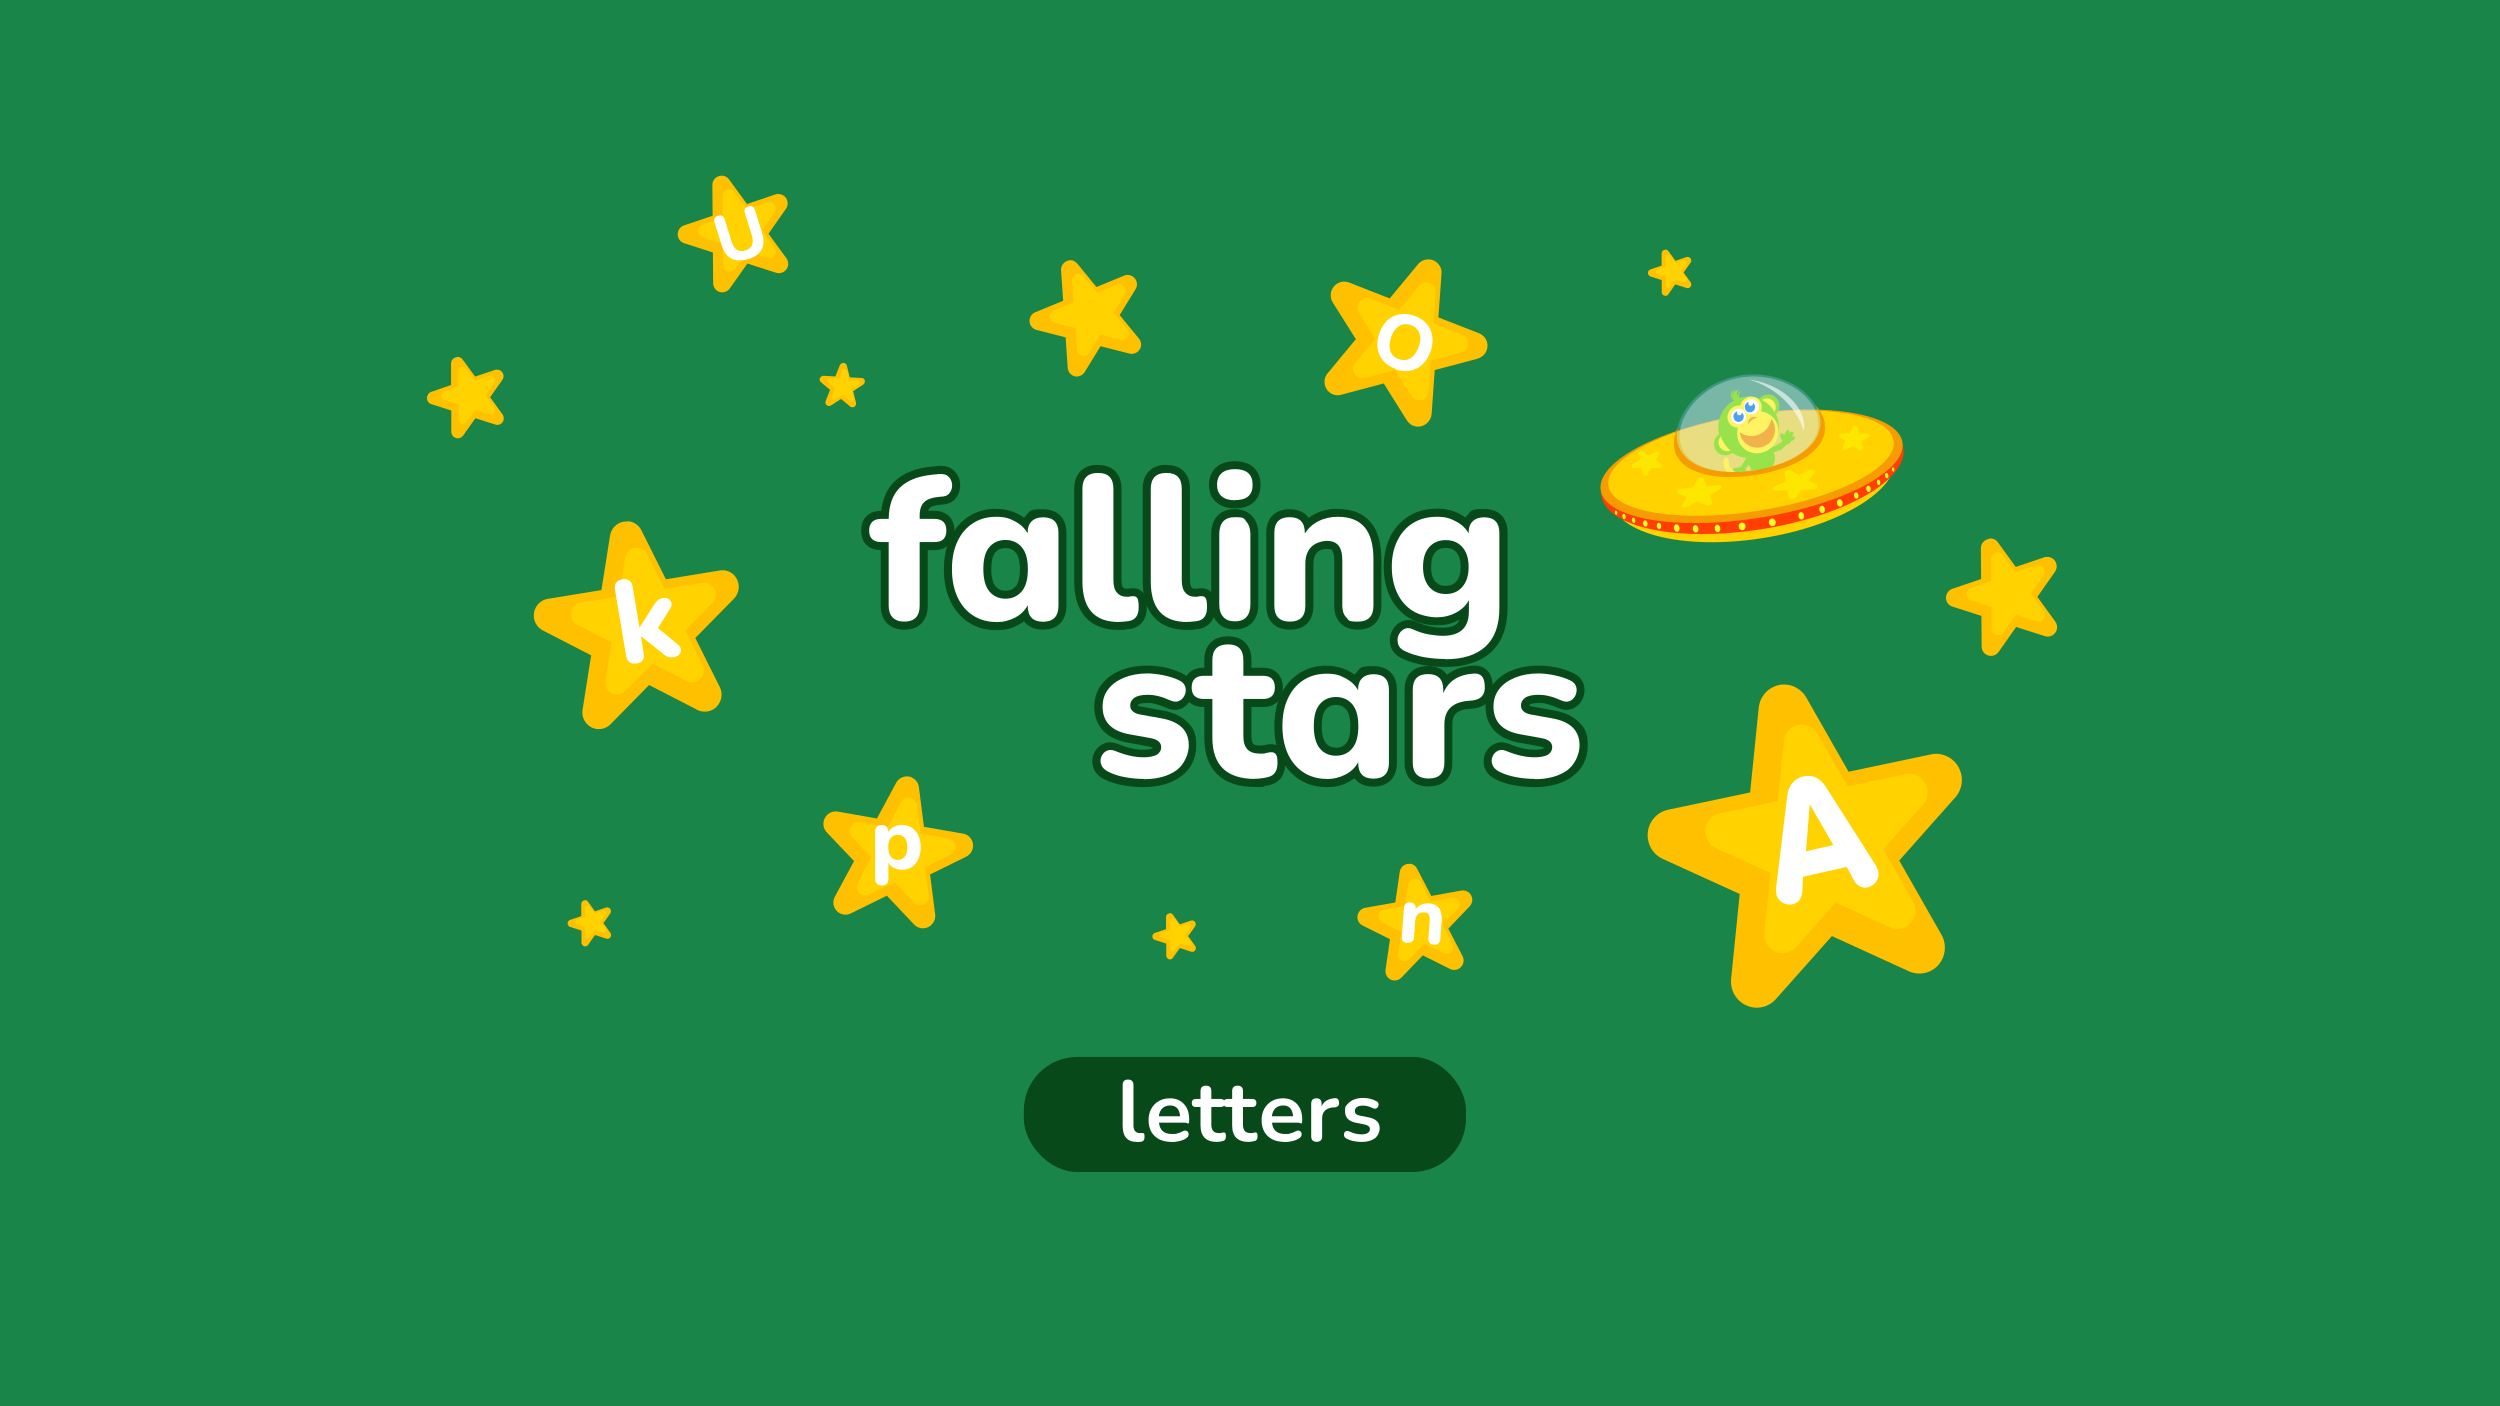 <?xml version="1.0" encoding="UTF-8"?>
<svg xmlns="http://www.w3.org/2000/svg" xmlns:xlink="http://www.w3.org/1999/xlink" version="1.1" viewBox="0 0 1920 1080">
  <defs>
    <style>
      .cls-1 {
        fill: none;
      }

      .cls-2 {
        fill: #f69c00;
      }

      .cls-3 {
        fill: #1a8549;
      }

      .cls-4 {
        fill: #ff3e00;
      }

      .cls-5, .cls-6 {
        fill: #6cd700;
      }

      .cls-7 {
        fill: #fcee21;
      }

      .cls-8 {
        fill: #eb9100;
      }

      .cls-9, .cls-10, .cls-11, .cls-12 {
        isolation: isolate;
      }

      .cls-13 {
        fill: #ffd200;
      }

      .cls-6 {
        fill-rule: evenodd;
      }

      .cls-14, .cls-11, .cls-12 {
        fill: #fff;
      }

      .cls-15 {
        fill: #ffc000;
      }

      .cls-16 {
        fill: #fffc21;
      }

      .cls-17 {
        fill: #0079eb;
      }

      .cls-18 {
        fill: #084919;
      }

      .cls-19 {
        fill: #fde700;
      }

      .cls-10 {
        fill: #95c5ff;
        opacity: .3;
      }

      .cls-20 {
        clip-path: url(#clippath);
      }

      .cls-11 {
        opacity: .3;
      }

      .cls-12 {
        opacity: .6;
      }
    </style>
    <clipPath id="clippath">
      <path class="cls-1" d="M1396.8,322c3,19.6-19.3,34.5-48.9,39.1-29.6,4.7-55.2-2.6-58.2-22.2s17.8-44.1,47.4-48.8c29.6-4.7,56.7,12.3,59.7,31.9h0Z"/>
    </clipPath>
  </defs>
  <!-- Generator: Adobe Illustrator 28.6.0, SVG Export Plug-In . SVG Version: 1.2.0 Build 709)  -->
  <g>
    <g id="Layer_1">
      <g id="bg">
        <rect class="cls-3" width="1920" height="1080"/>
      </g>
      <g id="Layer_1-2" data-name="Layer_1">
        <rect class="cls-18" x="786.3" y="811.7" width="339.6" height="88.4" rx="41.1" ry="41.1"/>
        <g class="cls-9">
          <g class="cls-9">
            <path class="cls-14" d="M873.2,877c-7.4,0-11-4.1-11-12.4v-31.3c0-2.8,1.4-4.2,4.1-4.2s4.2,1.4,4.2,4.2v30.9c0,4,1.7,6,5,6s.7,0,1,0c.3,0,.6,0,.9,0,.6,0,1,0,1.3.5.2.4.3,1.3.3,2.5s-.2,2-.7,2.6c-.4.6-1.2,1-2.2,1.1-.9.1-1.9.2-2.8.2Z"/>
          </g>
          <g class="cls-9">
            <path class="cls-14" d="M899.8,877c-3.7,0-6.8-.7-9.5-2-2.6-1.4-4.7-3.3-6.1-5.8-1.4-2.5-2.1-5.5-2.1-8.9s.7-6.3,2.1-8.8c1.4-2.5,3.3-4.5,5.8-5.9,2.4-1.4,5.2-2.1,8.4-2.1,4.6,0,8.2,1.5,10.9,4.4,2.7,2.9,4,6.9,4,11.9s-1.1,2.4-3.2,2.4h-20c.6,5.8,3.9,8.7,9.9,8.7s2.4-.1,3.9-.4c1.4-.3,2.8-.8,4.1-1.5,1.1-.7,2.1-.9,2.9-.6.8.2,1.4.7,1.7,1.4s.4,1.5.1,2.3c-.2.9-.9,1.6-1.9,2.2-1.5,1-3.3,1.7-5.3,2.1-2,.5-3.9.7-5.6.7ZM898.6,849c-2.4,0-4.4.8-5.9,2.2s-2.4,3.5-2.7,6.1h16.3c-.2-2.7-.9-4.7-2.2-6.2-1.3-1.4-3.1-2.1-5.5-2.1Z"/>
          </g>
          <g class="cls-9">
            <path class="cls-14" d="M934.8,877c-8.6,0-12.8-4.2-12.8-12.7v-14.1h-3.4c-2.2,0-3.3-1-3.3-3.1s1.1-3.1,3.3-3.1h3.4v-6c0-2.8,1.4-4.2,4.2-4.2s4.1,1.4,4.1,4.2v6h7c2.2,0,3.3,1,3.3,3.1s-1.1,3.1-3.3,3.1h-7v13.6c0,2.1.5,3.7,1.4,4.8.9,1.1,2.4,1.6,4.5,1.6s1.4,0,2-.2c.6-.1,1.1-.2,1.5-.3.5,0,1,.1,1.3.5.4.4.5,1.1.5,2.3s-.1,1.7-.4,2.3c-.3.7-.8,1.2-1.6,1.4-.6.2-1.3.3-2.2.5-.9.2-1.7.2-2.4.2Z"/>
          </g>
          <g class="cls-9">
            <path class="cls-14" d="M959.1,877c-8.6,0-12.8-4.2-12.8-12.7v-14.1h-3.4c-2.2,0-3.3-1-3.3-3.1s1.1-3.1,3.3-3.1h3.4v-6c0-2.8,1.4-4.2,4.2-4.2s4.1,1.4,4.1,4.2v6h7c2.2,0,3.3,1,3.3,3.1s-1.1,3.1-3.3,3.1h-7v13.6c0,2.1.5,3.7,1.4,4.8.9,1.1,2.4,1.6,4.5,1.6s1.4,0,2-.2c.6-.1,1.1-.2,1.5-.3.5,0,1,.1,1.3.5.4.4.5,1.1.5,2.3s-.1,1.7-.4,2.3c-.3.7-.8,1.2-1.6,1.4-.6.2-1.3.3-2.2.5-.9.2-1.7.2-2.4.2Z"/>
          </g>
          <g class="cls-9">
            <path class="cls-14" d="M986.6,877c-3.7,0-6.8-.7-9.5-2-2.6-1.4-4.7-3.3-6.1-5.8-1.4-2.5-2.1-5.5-2.1-8.9s.7-6.3,2.1-8.8c1.4-2.5,3.3-4.5,5.8-5.9,2.4-1.4,5.2-2.1,8.4-2.1,4.6,0,8.2,1.5,10.9,4.4s4,6.9,4,11.9-1.1,2.4-3.2,2.4h-20c.6,5.8,3.9,8.7,9.9,8.7s2.4-.1,3.9-.4c1.4-.3,2.8-.8,4.1-1.5,1.1-.7,2.1-.9,2.9-.6.8.2,1.4.7,1.7,1.4.3.7.4,1.5.1,2.3-.2.9-.9,1.6-1.9,2.2-1.5,1-3.3,1.7-5.3,2.1-2,.5-3.9.7-5.6.7ZM985.4,849c-2.4,0-4.4.8-5.9,2.2s-2.4,3.5-2.7,6.1h16.3c-.2-2.7-.9-4.7-2.2-6.2-1.3-1.4-3.1-2.1-5.5-2.1Z"/>
          </g>
          <g class="cls-9">
            <path class="cls-14" d="M1011.2,876.9c-2.8,0-4.2-1.4-4.2-4.2v-25c0-2.8,1.3-4.2,4-4.2s4,1.4,4,4.2v2c1.6-3.8,5-5.9,10.2-6.3,1.9-.2,3,.9,3.2,3.2.2,2.3-.9,3.6-3.4,3.9h-1.5c-5.4.7-8.1,3.4-8.1,8.5v13.7c0,2.8-1.4,4.2-4.2,4.2Z"/>
          </g>
          <g class="cls-9">
            <path class="cls-14" d="M1045.7,877c-1.9,0-3.9-.2-6-.6-2.1-.4-4-1.1-5.7-2-.9-.5-1.5-1.2-1.7-2-.2-.8-.2-1.5,0-2.2.3-.7.8-1.2,1.5-1.5s1.5-.2,2.4.2c1.8.8,3.4,1.4,5,1.8,1.5.3,3.1.5,4.6.5s3.7-.4,4.7-1.1c1-.7,1.6-1.7,1.6-2.9,0-1.9-1.4-3-4.1-3.6l-6.6-1.3c-5.6-1.1-8.4-4-8.4-8.7s.6-3.9,1.8-5.5c1.2-1.5,2.8-2.7,4.9-3.6,2.1-.8,4.5-1.3,7.1-1.3,3.9,0,7.3.9,10.4,2.6.8.4,1.3,1,1.5,1.8.2.8,0,1.5-.3,2.2-.3.7-.8,1.2-1.6,1.5-.7.3-1.5.2-2.4-.2-1.4-.7-2.7-1.2-3.9-1.5-1.3-.3-2.5-.5-3.6-.5-2.2,0-3.8.4-4.8,1.1-1,.8-1.6,1.7-1.6,3,0,1.9,1.3,3.1,3.8,3.6l6.6,1.3c2.9.5,5,1.5,6.5,2.9,1.5,1.4,2.2,3.3,2.2,5.7s-1.3,5.7-3.8,7.6c-2.5,1.8-5.9,2.7-10,2.7Z"/>
          </g>
        </g>
        <path class="cls-18" d="M694.5,480.5c-4.7,0-8.5-1.4-11.1-4.1-2.6-2.7-4-6.4-4-11.1v-45.9h-2.6c-7.9,0-12.4-4.4-12.4-11.9s4.5-12.1,12.4-12.1h2.7c.7-10.1,3.9-17.9,9.6-23.4,6.1-5.9,15-9.4,26.4-10.5l5.1-.5c.7,0,1.3,0,1.9,0,3.5,0,6.3,1,8.2,3,2.2,2.2,3.4,4.8,3.6,7.9.2,3-.5,5.7-2.1,8.1-1.7,2.6-4.3,4.2-7.6,4.5l-2.3.2c-4.9.4-8.4,1.5-10.3,3.2-1.7,1.6-2.6,4.2-2.7,7.7h8.1c7.9,0,12.4,4.4,12.4,12.1s-4.5,11.9-12.4,11.9h-8.1v45.9c0,9.8-5.3,15.2-14.9,15.2h0Z"/>
        <path class="cls-18" d="M722.5,363.9c2.7,0,4.7.7,6,2s2.5,3.6,2.7,5.9-.4,4.4-1.6,6.2-3,2.9-5.3,3.1l-2.2.2c-5.7.4-9.7,1.8-12.2,4-2.4,2.3-3.6,5.7-3.6,10.3v2.7h11.2c6.2,0,9.3,3,9.3,9s-3.1,8.8-9.3,8.8h-11.2v48.9c0,8.1-4,12.2-11.8,12.2s-6.9-1-8.9-3.2c-2.1-2.1-3.1-5.1-3.1-9v-48.9h-5.7c-6.2,0-9.3-3-9.3-8.8s3.1-9,9.3-9h5.7c.2-10.7,3.1-18.8,8.8-24.2,5.6-5.4,13.8-8.6,24.5-9.7l5-.5c.6,0,1.1,0,1.6,0M722.5,357.8c-.7,0-1.4,0-2.2.1l-5.1.5c-12.1,1.2-21.6,5-28.2,11.4-5.7,5.5-9.1,13-10.2,22.5-9.5,0-15.4,5.8-15.4,15.2s5.7,14.8,15,15v42.8c0,5.5,1.6,10,4.8,13.3,3.2,3.3,7.7,5,13.3,5,11.3,0,18-6.9,18-18.3v-42.8h5c9.5,0,15.5-5.8,15.5-15s-5.9-15.2-15.5-15.2h-4.6c.3-1,.7-1.8,1.3-2.3.6-.6,2.7-2,8.4-2.4l2.2-.2s0,0,.1,0c4.2-.4,7.6-2.4,9.9-5.8,2-3,2.8-6.4,2.6-10-.3-3.8-1.8-7.2-4.5-9.9s-6.1-3.9-10.4-3.9h0Z"/>
        <path class="cls-18" d="M765.1,480.8c-7.3,0-13.9-1.8-19.4-5.5-5.6-3.6-10-8.8-13-15.3-3-6.4-4.6-14.1-4.6-22.9s1.5-16.4,4.6-22.8c3.1-6.5,7.5-11.6,13-15.2,5.6-3.6,12.1-5.4,19.4-5.4s11.1,1.3,15.9,3.8c2.5,1.3,4.6,2.8,6.4,4.6.7-1.6,1.6-2.9,2.7-4.1,2.7-2.6,6.3-4,11-4,9.6,0,14.9,5.4,14.9,15.1v56c0,9.8-5.3,15.2-14.9,15.2s-11.7-2.8-13.7-8.1c-1.8,1.8-4,3.3-6.4,4.6-4.8,2.5-10.1,3.8-15.9,3.8h0ZM772.2,417.8c-4.2,0-7.4,1.4-10,4.4-2.6,3-4,8.1-4,15s1.3,12.1,4,15.2c2.6,3,5.8,4.5,10,4.5s7.5-1.5,10.1-4.5c2.7-3.1,4.1-8.2,4.1-15.2s-1.4-11.9-4-14.9c-2.6-3-5.9-4.4-10.1-4.4h0Z"/>
        <path class="cls-18" d="M765.1,396.9c5.3,0,10.1,1.2,14.4,3.5s7.6,5.4,9.7,9.2v-.3c0-3.9,1-6.9,3.1-8.9,2.1-2.1,5-3.1,8.8-3.1,7.9,0,11.8,4,11.8,12v56c0,8.1-4,12.2-11.8,12.2s-11.8-4-11.8-12.2v-.5c-2.1,4-5.3,7.2-9.7,9.5-4.4,2.3-9.2,3.5-14.4,3.5s-12.7-1.7-17.8-5c-5.1-3.3-9.1-8-11.9-14-2.8-6-4.3-13.2-4.3-21.5s1.4-15.5,4.3-21.5c2.8-6,6.8-10.6,11.9-13.9,5.1-3.3,11-4.9,17.8-4.9M772.2,459.8c5,0,9.2-1.8,12.4-5.5,3.2-3.7,4.8-9.4,4.8-17.2s-1.6-13.3-4.8-17c-3.2-3.6-7.3-5.4-12.4-5.4s-9.2,1.8-12.3,5.4c-3.2,3.6-4.7,9.3-4.7,17s1.6,13.5,4.7,17.2c3.2,3.7,7.3,5.5,12.3,5.5M765.1,390.7c-7.9,0-15,2-21.1,5.9-6.1,3.9-10.8,9.4-14.2,16.5-3.2,6.8-4.9,14.9-4.9,24.1s1.6,17.3,4.9,24.2c3.3,7.1,8.1,12.7,14.1,16.6,6.1,4,13.2,6,21.1,6s12.1-1.4,17.3-4.2c1.5-.8,2.8-1.6,4.1-2.6,3.1,4.1,8.1,6.4,14.6,6.4,11.3,0,18-6.9,18-18.3v-56c0-11.4-6.7-18.2-18-18.2s-9.9,1.6-13.1,4.9c-.5.5-1,1-1.4,1.6-1.3-.9-2.7-1.8-4.2-2.6-5.2-2.8-11.1-4.2-17.3-4.2h0ZM772.2,453.7c-3.2,0-5.7-1.1-7.6-3.4-2.1-2.5-3.3-7-3.3-13.2s1.1-10.5,3.2-12.9c2-2.3,4.4-3.3,7.7-3.3s5.7,1.1,7.8,3.4c2.1,2.4,3.3,6.9,3.3,12.9s-1.1,10.7-3.3,13.1c-2,2.3-4.5,3.4-7.7,3.4h0Z"/>
        <path class="cls-18" d="M859.2,480.8c-25.7,0-31-18.6-31-34.2v-71.2c0-9.8,5.4-15.2,15.1-15.2s14.9,5.4,14.9,15.2v70.3c0,3.5.7,6,2,7.5,1.3,1.4,2.9,2.1,5,2.1s1.4,0,2-.1c.9-.1,1.8-.2,2.6-.2s.3,0,.5,0c2.5,0,4.6,1.1,5.8,3.1,1,1.7,1.5,4.4,1.5,8.7,0,10.2-6.5,12.8-10.3,13.5,0,0-.1,0-.2,0-1,.1-2.2.2-3.6.4-1.5.2-2.9.3-4.3.3h0Z"/>
        <path class="cls-18" d="M843.2,363.2c7.9,0,11.8,4.1,11.8,12.2v70.3c0,4.3.9,7.5,2.8,9.5,1.8,2.1,4.3,3.1,7.3,3.1s1.7,0,2.5-.2c.8-.1,1.6-.2,2.3-.2s.3,0,.4,0c1.5,0,2.5.5,3.1,1.6.7,1.2,1,3.5,1,7.1,0,6.1-2.6,9.6-7.7,10.4-1,.1-2.3.2-3.6.4s-2.7.2-4,.2c-18.6,0-27.9-10.4-27.9-31.1v-71.2c0-8.1,4-12.2,12-12.2M843.2,357c-11.4,0-18.2,6.9-18.2,18.3v71.2c0,11.9,2.9,21.1,8.6,27.5,5.9,6.5,14.5,9.8,25.5,9.8s3.1,0,4.7-.3c1.3-.1,2.5-.3,3.6-.4.1,0,.2,0,.4,0,3.9-.6,12.9-3.5,12.9-16.5s-.6-8-1.9-10.2c-1.7-2.9-4.8-4.6-8.4-4.6s-.4,0-.6,0c-.9,0-1.9,0-2.9.2-.5,0-1.1.1-1.7.1-1.6,0-2.3-.5-2.7-1-.3-.3-1.2-1.6-1.2-5.4v-70.3c0-11.5-6.7-18.3-18-18.3h0Z"/>
        <path class="cls-18" d="M911.7,480.8c-25.7,0-31-18.6-31-34.2v-71.2c0-9.8,5.4-15.2,15.1-15.2s14.9,5.4,14.9,15.2v70.3c0,3.5.7,6,2,7.5,1.3,1.4,2.9,2.1,5,2.1s1.4,0,2-.1c.9-.1,1.8-.2,2.6-.2s.3,0,.5,0c2.5,0,4.6,1.1,5.8,3.1,1,1.7,1.5,4.4,1.5,8.7,0,10.2-6.5,12.8-10.3,13.5,0,0-.1,0-.2,0-1,.1-2.2.2-3.6.4-1.5.2-2.9.3-4.3.3h0Z"/>
        <path class="cls-18" d="M895.8,363.2c7.9,0,11.8,4.1,11.8,12.2v70.3c0,4.3.9,7.5,2.8,9.5,1.8,2.1,4.3,3.1,7.3,3.1s1.7,0,2.5-.2c.8-.1,1.6-.2,2.3-.2s.3,0,.4,0c1.5,0,2.5.5,3.1,1.6.7,1.2,1,3.5,1,7.1,0,6.1-2.6,9.6-7.7,10.4-1,.1-2.3.2-3.6.4s-2.7.2-4,.2c-18.6,0-27.9-10.4-27.9-31.1v-71.2c0-8.1,4-12.2,12-12.2M895.8,357c-11.4,0-18.2,6.9-18.2,18.3v71.2c0,11.9,2.9,21.1,8.6,27.5,5.9,6.5,14.5,9.8,25.5,9.8s3.1,0,4.7-.3c1.3-.1,2.5-.3,3.6-.4.1,0,.2,0,.4,0,3.9-.6,12.9-3.5,12.9-16.5s-.6-8-1.9-10.2c-1.7-2.9-4.8-4.6-8.4-4.6s-.4,0-.6,0c-.9,0-1.9,0-2.9.2-.5,0-1.1.1-1.7.1-1.6,0-2.3-.5-2.7-1-.3-.3-1.2-1.6-1.2-5.4v-70.3c0-11.5-6.7-18.3-18-18.3h0Z"/>
        <path class="cls-18" d="M948.4,480.3c-4.8,0-8.6-1.5-11.2-4.4-2.6-2.8-3.9-6.7-3.9-11.6v-54c0-10.4,5.4-16.2,15.1-16.2s8.4,1.5,11,4.4c2.6,2.9,3.9,6.8,3.9,11.8v54c0,4.9-1.3,8.8-3.8,11.6-2.6,3-6.4,4.4-11.2,4.4h0ZM948.4,387.3c-5.2,0-9.3-1.3-12.2-3.8-3.1-2.7-4.6-6.4-4.6-11.1s1.5-8.6,4.6-11.2c2.9-2.5,7-3.8,12.2-3.8,10.8,0,16.7,5.4,16.7,15.1s-2.2,14.9-16.7,14.9Z"/>
        <path class="cls-18" d="M948.4,360.4c9.1,0,13.6,4,13.6,12s-4.5,11.8-13.6,11.8-7.8-1-10.2-3.1c-2.4-2.1-3.5-5-3.5-8.8s1.2-6.9,3.5-8.9c2.4-2.1,5.8-3.1,10.2-3.1M948.4,397.2c3.8,0,6.7,1.1,8.8,3.4,2,2.3,3.1,5.5,3.1,9.7v54c0,4.1-1,7.3-3,9.5-2,2.3-5,3.4-8.8,3.4s-6.9-1.1-8.9-3.4c-2.1-2.3-3.1-5.4-3.1-9.5v-54c0-8.7,4-13.1,12-13.1M948.4,354.2c-5.9,0-10.7,1.5-14.2,4.6-2.6,2.2-5.7,6.4-5.7,13.6s3.1,11.2,5.7,13.4c3.5,3,8.3,4.6,14.2,4.6s10.8-1.5,14.2-4.5c2.5-2.2,5.5-6.3,5.5-13.5,0-11.4-7.4-18.2-19.8-18.2h0ZM948.4,391c-11.4,0-18.2,7.2-18.2,19.3v54c0,5.7,1.6,10.3,4.7,13.7,2.2,2.5,6.4,5.4,13.5,5.4s11.3-3,13.5-5.5c3-3.4,4.5-8,4.5-13.6v-54c0-5.8-1.6-10.4-4.7-13.9-2.3-2.5-6.4-5.4-13.3-5.4h0Z"/>
        <path class="cls-18" d="M1042.8,480.5c-4.6,0-8.3-1.4-11-4.1-2.6-2.7-4-6.5-4-11.1v-34.7c0-4.5-.8-7.9-2.3-9.6-1.4-1.6-3.5-2.5-6.5-2.5-4.2,0-7.4,1.2-9.8,3.8-2.5,2.6-3.7,6-3.7,10.5v32.5c0,9.8-5.3,15.2-14.9,15.2s-15.1-5.4-15.1-15.2v-56c0-9.7,5.2-15.1,14.8-15.1s11.7,2.9,13.7,8.4c2.1-2,4.5-3.7,7.2-5,4.8-2.4,10.3-3.6,16.2-3.6,10.1,0,17.8,3,22.9,9,5,5.9,7.5,14.8,7.5,26.5v35.8c0,9.8-5.4,15.2-15.1,15.2h0Z"/>
        <path class="cls-18" d="M1027.5,396.9c9.2,0,16,2.7,20.5,8,4.5,5.3,6.8,13.5,6.8,24.5v35.8c0,8.1-4,12.2-12,12.2s-6.7-1-8.8-3.2-3.1-5.1-3.1-9v-34.7c0-5.4-1-9.2-3-11.6s-5-3.5-8.8-3.5-9.1,1.6-12.1,4.7-4.5,7.4-4.5,12.6v32.5c0,8.1-3.9,12.2-11.8,12.2s-12-4-12-12.2v-56c0-8,3.9-12,11.7-12s11.7,4,11.7,12v.6c2.6-4.2,6.2-7.4,10.6-9.6,4.4-2.2,9.4-3.3,14.8-3.3M1027.5,390.7c-6.4,0-12.3,1.3-17.6,4-1.7.9-3.4,1.9-4.9,3-3-4.3-8-6.6-14.6-6.6-11.2,0-17.9,6.8-17.9,18.2v56c0,11.5,6.8,18.3,18.2,18.3s18-6.9,18-18.3v-32.5c0-3.6.9-6.4,2.8-8.4,1.2-1.2,3.2-2.8,7.6-2.8s3.8,1,4.1,1.4c.4.4,1.5,2.2,1.5,7.6v34.7c0,5.5,1.6,10,4.8,13.3,3.2,3.3,7.7,5,13.2,5,11.4,0,18.2-6.9,18.2-18.3v-35.8c0-12.5-2.8-22.1-8.3-28.5-5.7-6.7-14.2-10.1-25.2-10.1h0Z"/>
        <path class="cls-18" d="M1109.9,509.2c-5.8,0-11.5-.5-16.8-1.5-5.4-1-10.3-2.5-14.6-4.5-3.8-1.6-6.4-4-7.5-7.1-1.1-3-1.1-6.1.1-9,1.2-2.9,3-5,5.6-6.5,1.4-.8,3-1.2,4.7-1.2s3,.4,4.6,1c4.4,2,8.5,3.3,12.1,3.9,3.8.6,7.1.9,9.7.9,11.8,0,17.1-4.8,17.1-15.5h0c-1.6,1.2-3.4,2.4-5.4,3.5-5,2.6-10.4,4-16.3,4s-14.2-1.8-19.8-5.3c-5.6-3.5-10.1-8.5-13.1-14.8-3-6.2-4.6-13.5-4.6-21.7s1.5-15.4,4.6-21.6c3.1-6.3,7.5-11.2,13.1-14.8,5.6-3.5,12.3-5.3,19.8-5.3s11.3,1.3,16.1,3.8c2.5,1.3,4.7,2.8,6.5,4.6.7-1.6,1.6-3,2.7-4.1,2.6-2.6,6.3-4,10.9-4,9.5,0,14.8,5.4,14.8,15.1v57.8c0,13.9-3.9,24.5-11.6,31.6-7.6,7-18.7,10.6-32.9,10.6h0ZM1110.4,417.8c-4.5,0-7.9,1.4-10.5,4.4-2.6,3-4,7.5-4,13.2s1.3,10.2,4,13.3c2.6,3,6,4.4,10.4,4.4s7.8-1.5,10.4-4.5c2.7-3.1,4.1-7.5,4.1-13.3s-1.4-10.2-4-13.2c-2.6-3-6-4.4-10.4-4.4Z"/>
        <path class="cls-18" d="M1103.3,396.9c5.4,0,10.3,1.2,14.7,3.5s7.7,5.4,9.8,9.2v-.3c0-3.9,1-6.9,3.1-8.9,2.1-2.1,5-3.1,8.8-3.1,7.8,0,11.7,4,11.7,12v57.8c0,13-3.5,22.8-10.6,29.4-7.1,6.5-17.3,9.8-30.8,9.8s-11.1-.5-16.3-1.4c-5.2-1-9.8-2.4-13.9-4.3-3.1-1.3-5-3-5.8-5.4s-.8-4.6,0-6.8c.9-2.2,2.3-3.9,4.3-5,1-.6,2.1-.9,3.2-.9s2.2.3,3.4.8c4.6,2.1,8.9,3.5,12.9,4.1,3.9.6,7.3,1,10.2,1,13.5,0,20.2-6.2,20.2-18.6v-8.8c-2.1,4-5.4,7.2-9.9,9.6-4.5,2.4-9.5,3.6-14.8,3.6s-13-1.6-18.2-4.8c-5.2-3.2-9.2-7.7-12-13.5-2.8-5.8-4.3-12.6-4.3-20.4s1.4-14.4,4.3-20.2c2.8-5.8,6.8-10.3,12-13.5,5.2-3.2,11.2-4.8,18.2-4.8M1110.4,456.2c5.3,0,9.5-1.8,12.7-5.5s4.8-8.8,4.8-15.3-1.6-11.6-4.8-15.2c-3.2-3.6-7.4-5.4-12.7-5.4s-9.6,1.8-12.8,5.4c-3.2,3.6-4.7,8.7-4.7,15.2s1.6,11.6,4.7,15.3c3.2,3.7,7.4,5.5,12.8,5.5M1103.3,390.7c-8.1,0-15.3,1.9-21.4,5.7-6.1,3.8-10.9,9.2-14.3,16-3.2,6.6-4.9,14.3-4.9,22.9s1.7,16.5,4.9,23.1c3.3,6.8,8.2,12.2,14.3,16,6.1,3.8,13.3,5.8,21.4,5.8s12.2-1.4,17.6-4.3c-2,5-6.7,6.1-13,6.1s-5.6-.3-9.2-.9c-3.4-.5-7.2-1.8-11.3-3.6,0,0,0,0,0,0-2-.9-3.9-1.3-5.8-1.3s-4.3.6-6.2,1.7c-3.2,1.8-5.5,4.5-6.9,8-1.5,3.6-1.5,7.5-.2,11.2,1,2.7,3.4,6.5,9.2,8.9,4.5,2.1,9.7,3.6,15.3,4.7,5.5,1,11.3,1.5,17.4,1.5,15,0,26.8-3.9,35-11.4,8.3-7.7,12.6-19.1,12.6-33.9v-57.8c0-11.4-6.7-18.2-17.9-18.2s-9.9,1.6-13.1,4.9c-.5.5-1,1-1.4,1.6-1.3-1-2.7-1.8-4.2-2.6-5.3-2.8-11.2-4.2-17.5-4.2h0ZM1110.4,450c-3.6,0-6.1-1.1-8.1-3.4-2.2-2.5-3.2-6.3-3.2-11.3s1.1-8.7,3.2-11.2c2-2.3,4.6-3.3,8.1-3.3s6.1,1.1,8.1,3.4c2.2,2.5,3.3,6.2,3.3,11.1s-1.1,8.8-3.3,11.2c-2,2.3-4.6,3.4-8.1,3.4h0Z"/>
        <path class="cls-18" d="M878.5,601.3c-4.8,0-9.8-.4-14.8-1.3-5.2-.9-9.9-2.4-14.2-4.5-3.4-1.7-5.6-4-6.6-6.9-1-2.8-1.1-5.6,0-8.3,1-2.7,2.8-4.8,5.4-6.2,1.4-.7,2.9-1.1,4.4-1.1s3.2.3,4.8,1c4.1,1.7,7.9,2.9,11.3,3.6,3.4.7,6.7,1,9.9,1,4.7,0,7-.9,8.1-1.6,1.6-1.1,1.8-2.1,1.8-3s0-2.9-5.5-3.9l-16.6-3c-7.2-1.3-12.9-4-16.8-8-4-4.2-6.1-9.6-6.1-16.2s1.7-11.2,5.1-15.5c3.2-4.2,7.8-7.5,13.4-9.8,5.5-2.2,11.9-3.4,19-3.4s18.5,1.9,26,5.7c3.2,1.5,5.3,3.8,6.1,6.8.8,2.8.6,5.5-.5,8.2-1.1,2.7-3,4.7-5.5,6-1.3.7-2.8,1-4.3,1s-3.4-.4-5.2-1.2c-3.3-1.5-6.3-2.6-9-3.2-2.6-.6-5.1-.9-7.3-.9-5,0-7.4.9-8.5,1.7-1.7,1.2-1.9,2.4-1.9,3.3s0,3,4.9,3.9l16.5,3c7.4,1.3,13.2,3.8,17.2,7.7,4.2,4,6.3,9.5,6.3,16.2s-3.6,16.3-10.8,21.5c-6.8,4.9-15.8,7.4-26.7,7.4h0Z"/>
        <path class="cls-18" d="M881,517.4c9.3,0,17.5,1.8,24.6,5.4,2.4,1.2,3.9,2.8,4.5,4.9.6,2.1.5,4.2-.4,6.2s-2.2,3.5-4.1,4.5c-.9.5-1.8.7-2.9.7s-2.5-.3-3.9-.9c-3.5-1.6-6.6-2.7-9.5-3.4-2.8-.7-5.5-1-8-1-4.7,0-8.2.8-10.3,2.3-2.1,1.5-3.2,3.5-3.2,5.8,0,3.7,2.5,6,7.4,7l16.6,3c6.8,1.2,12,3.5,15.6,6.9,3.6,3.4,5.4,8.1,5.4,14s-3.2,14.4-9.5,19c-6.3,4.5-14.6,6.8-25,6.8s-9.4-.4-14.3-1.3c-4.9-.8-9.3-2.3-13.3-4.3-2.6-1.4-4.3-3.1-5.1-5.2-.8-2.1-.8-4.2,0-6.2.7-2,2.1-3.5,4-4.5.9-.5,1.9-.7,3-.7s2.3.3,3.6.8c4.3,1.8,8.3,3,11.9,3.8s7.1,1.1,10.5,1.1,7.7-.7,9.8-2.1c2.1-1.4,3.2-3.3,3.2-5.6,0-3.7-2.7-6-8-7l-16.6-3c-6.6-1.2-11.7-3.5-15.2-7.1-3.5-3.6-5.2-8.3-5.2-14s1.5-9.8,4.4-13.6c2.9-3.8,7-6.7,12.2-8.8,5.2-2.1,11.1-3.2,17.8-3.2M881,511.2c-7.5,0-14.3,1.2-20.2,3.6-6.2,2.5-11.1,6.1-14.7,10.8-3.8,4.9-5.7,10.7-5.7,17.4s2.3,13.6,7,18.4c4.4,4.5,10.6,7.5,18.5,8.9l16.5,3c1.7.3,2.6.7,3,1h0c0,0-.1.2-.4.4-.4.2-1.9,1.1-6.3,1.1s-6.1-.3-9.3-1c-3.2-.7-6.9-1.8-10.8-3.4-2-.8-4.1-1.3-6-1.3s-4.1.5-5.9,1.5c-3.2,1.7-5.6,4.4-6.9,7.8-1.2,3.4-1.2,7,0,10.5,1.3,3.6,4,6.4,8.1,8.5,0,0,0,0,0,0,4.5,2.3,9.6,3.9,15,4.8,5.2.9,10.4,1.3,15.3,1.3,11.6,0,21.2-2.7,28.5-8,7.9-5.6,12-13.9,12-24s-2.5-13.8-7.3-18.4c-4.5-4.3-10.8-7.1-18.8-8.5l-16.5-3c-1.4-.3-2.1-.6-2.4-.8h0c0-.2,0-.4.6-.8.3-.2,1.8-1.1,6.6-1.1s4.2.3,6.6.8c2.5.6,5.3,1.6,8.4,3,0,0,0,0,0,0,2.2,1,4.4,1.5,6.4,1.5s4-.5,5.8-1.4c3.1-1.7,5.5-4.3,6.9-7.6,1.4-3.3,1.6-6.8.7-10.2-.7-2.7-2.7-6.4-7.7-8.8-8-4-17.2-6-27.3-6h0Z"/>
        <path class="cls-18" d="M963.8,601.3c-23.4,0-35.8-12-35.8-34.8v-26.6h-3.5c-7.9,0-12.4-4.3-12.4-11.9s4.5-12.1,12.4-12.1h3.5v-8.9c0-9.8,5.4-15.2,15.1-15.2s14.9,5.4,14.9,15.2v8.9h11.9c7.8,0,12.2,4.4,12.2,12.1s-4.5,11.9-12.2,11.9h-11.9v25.7c0,3.6.8,6.2,2.2,7.8,1.4,1.5,4,2.3,7.6,2.3s2.6-.1,3.7-.4c1.5-.3,2.9-.6,4.2-.7.3,0,.5,0,.7,0,2.2,0,4.1.8,5.5,2.5,1.5,1.7,2.2,4.4,2.2,8.5s-.5,5.8-1.5,8c-1.2,2.6-3.2,4.5-6.1,5.6-1.6.6-3.7,1.1-6.3,1.5-2.5.4-4.7.6-6.6.6h0Z"/>
        <path class="cls-18" d="M943.1,494.8c7.9,0,11.8,4,11.8,12.1v12h15c6.1,0,9.2,3,9.2,9s-3.1,8.8-9.2,8.8h-15v28.7c0,4.4,1,7.7,3.1,10,2.1,2.2,5.3,3.3,9.9,3.3s3-.2,4.4-.5c1.4-.3,2.6-.5,3.8-.6.1,0,.3,0,.4,0,1.3,0,2.4.5,3.2,1.4,1,1.1,1.4,3.2,1.4,6.5s-.4,4.9-1.3,6.7-2.3,3.2-4.4,4c-1.4.5-3.2,1-5.6,1.3-2.4.4-4.4.5-6.1.5-21.8,0-32.7-10.6-32.7-31.7v-29.7h-6.6c-6.2,0-9.3-3-9.3-8.8s3.1-9,9.3-9h6.6v-12c0-8.1,4-12.1,12-12.1M943.1,488.7c-11.4,0-18.2,6.9-18.2,18.3v5.8h-.5c-9.5,0-15.5,5.8-15.5,15.2s5.9,15,15.5,15h.5v23.5c0,12.3,3.4,21.8,10,28.2,6.6,6.4,16.3,9.7,28.8,9.7s4.3-.2,7-.6c2.8-.4,5.1-1,6.9-1.7,0,0,0,0,0,0,3.6-1.4,6.2-3.9,7.7-7.2,1.2-2.7,1.8-5.8,1.8-9.3s-1-8.3-3-10.6c-2-2.2-4.8-3.5-7.8-3.5s-.6,0-.9,0h0c-1.4.1-3,.4-4.6.8-.9.2-1.9.3-3,.3-2.6,0-4.5-.5-5.3-1.3-.9-1-1.4-3-1.4-5.7v-22.6h8.8c9.5,0,15.3-5.8,15.3-15s-5.9-15.2-15.3-15.2h-8.8v-5.8c0-11.5-6.7-18.3-18-18.3h0Z"/>
        <path class="cls-18" d="M1018.9,601.3c-7.3,0-13.9-1.8-19.4-5.5-5.6-3.6-10-8.8-13-15.3-3-6.4-4.6-14.1-4.6-22.9s1.5-16.4,4.6-22.8c3.1-6.5,7.5-11.6,13-15.2,5.6-3.6,12.1-5.4,19.4-5.4s11.1,1.3,15.9,3.8c2.4,1.3,4.6,2.8,6.4,4.6.7-1.6,1.6-2.9,2.7-4.1,2.6-2.6,6.3-4,10.9-4,9.6,0,14.9,5.4,14.9,15.1v56c0,9.8-5.3,15.2-14.9,15.2s-11.7-2.8-13.7-8.1c-1.8,1.8-3.9,3.3-6.4,4.6-4.8,2.5-10.1,3.8-15.9,3.8h0ZM1026,538.3c-4.2,0-7.4,1.4-10,4.4-2.6,3-4,8.1-4,15s1.3,12.1,4,15.2c2.6,3,5.8,4.5,10,4.5s7.4-1.5,10.1-4.5c2.7-3.1,4.1-8.2,4.1-15.2s-1.4-11.9-4-14.9c-2.6-3-5.9-4.4-10.1-4.4h0Z"/>
        <path class="cls-18" d="M1018.9,517.4c5.3,0,10.1,1.2,14.4,3.5s7.6,5.4,9.7,9.2v-.3c0-3.9,1-6.9,3.1-8.9,2.1-2.1,5-3.1,8.8-3.1,7.9,0,11.8,4,11.8,12v56c0,8.1-3.9,12.2-11.8,12.2s-11.8-4-11.8-12.2v-.5c-2.1,4-5.3,7.2-9.7,9.5-4.4,2.3-9.2,3.5-14.4,3.5s-12.7-1.7-17.8-5c-5.1-3.3-9.1-8-11.9-14-2.8-6-4.3-13.2-4.3-21.5s1.4-15.5,4.3-21.5c2.8-6,6.8-10.6,11.9-13.9,5.1-3.3,11-4.9,17.8-4.9M1026,580.4c5.1,0,9.2-1.8,12.4-5.5,3.2-3.7,4.8-9.4,4.8-17.2s-1.6-13.3-4.8-17c-3.2-3.6-7.3-5.4-12.4-5.4s-9.2,1.8-12.3,5.4c-3.2,3.6-4.7,9.3-4.7,17s1.6,13.5,4.7,17.2c3.2,3.7,7.3,5.5,12.3,5.5M1018.9,511.2c-7.9,0-15,2-21.1,5.9-6.1,3.9-10.8,9.4-14.2,16.5-3.2,6.8-4.9,14.9-4.9,24.1s1.6,17.3,4.9,24.2c3.3,7.1,8.1,12.7,14.1,16.6,6.1,4,13.2,6,21.1,6s12.1-1.4,17.3-4.2c1.5-.8,2.8-1.6,4.1-2.6,3.1,4.2,8.1,6.4,14.6,6.4,11.3,0,18-6.8,18-18.3v-56c0-11.4-6.7-18.2-18-18.2s-9.9,1.6-13.1,4.9c-.5.5-1,1-1.4,1.6-1.3-.9-2.7-1.8-4.2-2.6-5.2-2.8-11.1-4.2-17.3-4.2h0ZM1026,574.2c-3.2,0-5.7-1.1-7.6-3.4-2.1-2.5-3.3-7-3.3-13.2s1.1-10.5,3.2-12.9c2-2.3,4.4-3.3,7.7-3.3s5.7,1.1,7.8,3.4c2.1,2.4,3.3,6.9,3.3,12.9s-1.1,10.7-3.3,13.2c-2,2.3-4.5,3.4-7.7,3.4h0Z"/>
        <path class="cls-18" d="M1097.3,601c-9.9,0-15.4-5.4-15.4-15.2v-56c0-9.7,5.2-15.1,14.8-15.1s11.9,3,13.8,8.7c4.9-5.4,12-8.4,21.2-9,.3,0,.7,0,1.1,0,3.1,0,5.6,1,7.4,3,2,2.1,3,5.2,3.1,9.5.2,4-.6,7.3-2.7,9.8-2.1,2.5-5.3,4.1-9.7,4.6l-3.7.3c-10.1,1-14.9,5.7-14.9,14.9v29.4c0,9.8-5.4,15.2-15.1,15.2h0Z"/>
        <path class="cls-18" d="M1132.8,517.4c2.2,0,3.9.7,5.2,2,1.4,1.5,2.2,4,2.3,7.5.2,3.3-.4,5.8-2,7.7-1.5,1.9-4.1,3.1-7.7,3.5l-3.6.3c-11.8,1.2-17.7,7.2-17.7,18v29.4c0,8.1-4,12.2-12,12.2s-12.3-4-12.3-12.2v-56c0-8,3.9-12,11.7-12s11.7,4,11.7,12v2.8c3.8-9.4,11.6-14.4,23.5-15.2.3,0,.6,0,.9,0M1132.8,511.2c-.4,0-.9,0-1.4,0-9.1.6-15.5,3.4-20.1,7-3-4.3-8.1-6.7-14.7-6.7-11.2,0-17.9,6.8-17.9,18.2v56c0,11.5,6.9,18.3,18.5,18.3s18.2-6.8,18.2-18.3v-29.4c0-5.5,1.5-10.8,12.1-11.8l3.6-.3c0,0,.1,0,.2,0,5.2-.6,9.2-2.5,11.8-5.7,2.5-3.1,3.6-7.1,3.3-11.9-.2-5-1.5-8.8-3.9-11.4-1.7-1.8-4.7-4-9.7-4h0Z"/>
        <path class="cls-18" d="M1178.9,601.3c-4.8,0-9.8-.4-14.8-1.3-5.2-.9-9.9-2.4-14.2-4.5-3.4-1.7-5.6-4-6.6-6.9-1.1-2.8-1.1-5.6,0-8.3,1-2.7,2.8-4.8,5.4-6.2,1.4-.7,2.9-1.1,4.4-1.1s3.2.3,4.8,1c4.1,1.7,7.9,2.9,11.3,3.6,3.4.7,6.7,1,9.9,1,4.7,0,7-.9,8.1-1.6,1.6-1.1,1.8-2.1,1.8-3s0-2.9-5.5-3.9l-16.6-3c-7.2-1.3-12.9-4-16.8-8-4-4.2-6.1-9.6-6.1-16.2s1.7-11.2,5.1-15.5c3.2-4.2,7.8-7.5,13.4-9.8,5.5-2.2,11.9-3.4,19-3.4s18.4,1.9,26,5.7c3.2,1.5,5.3,3.8,6.1,6.8.8,2.8.6,5.5-.5,8.2-1.1,2.7-3,4.7-5.5,6-1.3.7-2.8,1-4.3,1s-3.4-.4-5.2-1.2c-3.3-1.5-6.3-2.6-8.9-3.2-2.6-.6-5.1-.9-7.3-.9-5,0-7.4.9-8.4,1.7-1.7,1.2-1.9,2.4-1.9,3.3s0,3,4.9,3.9l16.5,3c7.4,1.3,13.2,3.8,17.2,7.7,4.2,4,6.3,9.5,6.3,16.2s-3.6,16.3-10.8,21.5c-6.8,4.9-15.8,7.4-26.7,7.4h0Z"/>
        <path class="cls-18" d="M1181.5,517.4c9.3,0,17.5,1.8,24.6,5.4,2.4,1.2,3.9,2.8,4.5,4.9s.4,4.2-.4,6.2-2.2,3.5-4.1,4.5c-.9.5-1.8.7-2.9.7s-2.5-.3-3.9-.9c-3.5-1.6-6.6-2.7-9.5-3.4-2.8-.7-5.5-1-8.1-1-4.7,0-8.2.8-10.3,2.3-2.1,1.5-3.2,3.5-3.2,5.8,0,3.7,2.5,6,7.4,7l16.6,3c6.8,1.2,12.1,3.5,15.6,6.9s5.4,8.1,5.4,14-3.2,14.4-9.5,19c-6.3,4.5-14.6,6.8-24.9,6.8s-9.4-.4-14.3-1.3-9.3-2.3-13.3-4.3c-2.6-1.4-4.3-3.1-5.1-5.2-.8-2.1-.8-4.2,0-6.2.7-2,2.1-3.5,3.9-4.5.9-.5,1.9-.7,3-.7s2.3.3,3.6.8c4.3,1.8,8.3,3,11.9,3.8s7.1,1.1,10.5,1.1,7.7-.7,9.8-2.1,3.2-3.3,3.2-5.6c0-3.7-2.7-6-8.1-7l-16.6-3c-6.6-1.2-11.7-3.5-15.2-7.1-3.5-3.6-5.2-8.3-5.2-14s1.5-9.8,4.4-13.6c2.9-3.8,7-6.7,12.2-8.8,5.2-2.1,11.1-3.2,17.8-3.2M1181.5,511.2c-7.5,0-14.3,1.2-20.2,3.6-6.2,2.5-11.1,6.1-14.7,10.8-3.8,4.9-5.7,10.7-5.7,17.4s2.3,13.6,7,18.4c4.4,4.5,10.6,7.5,18.5,8.9l16.5,3c1.7.3,2.6.7,3,1h0c0,0-.1.2-.4.4-.4.2-1.9,1.1-6.3,1.1s-6.1-.3-9.3-1c-3.2-.7-6.9-1.8-10.8-3.4-2-.8-4.1-1.3-6-1.3s-4.1.5-5.9,1.5c-3.2,1.7-5.6,4.4-6.9,7.8-1.2,3.4-1.2,7,0,10.5,1.3,3.6,4.1,6.4,8.1,8.5,0,0,0,0,0,0,4.5,2.3,9.6,3.9,15.1,4.8,5.2.9,10.4,1.3,15.3,1.3,11.6,0,21.2-2.7,28.5-8,7.9-5.6,12.1-13.9,12.1-24s-2.4-13.8-7.3-18.4c-4.5-4.3-10.8-7.1-18.8-8.5l-16.5-3c-1.4-.3-2.1-.6-2.4-.8h0c0-.2,0-.4.6-.8.3-.2,1.8-1.1,6.6-1.1s4.2.3,6.6.8c2.5.6,5.3,1.6,8.4,3,0,0,0,0,0,0,2.2,1,4.4,1.5,6.4,1.5s4-.5,5.8-1.4c3.1-1.7,5.5-4.3,6.9-7.6,1.4-3.3,1.6-6.8.7-10.2-.7-2.7-2.7-6.4-7.7-8.8-8-4-17.2-6-27.3-6h0Z"/>
        <path class="cls-14" d="M694.5,477.4c-3.9,0-6.9-1.1-8.9-3.2-2.1-2.1-3.1-5.1-3.1-9v-48.9h-5.7c-6.2,0-9.3-3-9.3-8.8s3.1-9,9.3-9h5.7c.2-10.7,3.1-18.8,8.8-24.2,5.6-5.4,13.8-8.6,24.5-9.7l5-.5c3.5-.3,6,.3,7.7,2,1.6,1.6,2.5,3.6,2.7,5.9.2,2.3-.4,4.4-1.6,6.2s-3,2.9-5.3,3.1l-2.2.2c-5.7.4-9.7,1.8-12.2,4-2.4,2.3-3.6,5.7-3.6,10.3v2.7h11.2c6.2,0,9.3,3,9.3,9s-3.1,8.8-9.3,8.8h-11.2v48.9c0,8.1-4,12.2-11.8,12.2h0Z"/>
        <path class="cls-14" d="M765.1,477.7c-6.7,0-12.7-1.7-17.8-5-5.1-3.3-9.1-8-11.9-14-2.8-6-4.3-13.2-4.3-21.5s1.4-15.5,4.3-21.5c2.8-6,6.8-10.6,11.9-13.9,5.1-3.3,11-4.9,17.8-4.9s10.1,1.2,14.4,3.5c4.4,2.3,7.6,5.4,9.7,9.2v-.3c0-3.9,1-6.9,3.1-8.9,2.1-2.1,5-3.1,8.8-3.1,7.9,0,11.8,4,11.8,12v56c0,8.1-4,12.2-11.8,12.2s-11.8-4-11.8-12.2v-.5c-2.1,4-5.3,7.2-9.7,9.5-4.4,2.3-9.2,3.5-14.4,3.5ZM772.2,459.8c5,0,9.2-1.8,12.4-5.5,3.2-3.7,4.8-9.4,4.8-17.2s-1.6-13.3-4.8-17c-3.2-3.6-7.3-5.4-12.4-5.4s-9.2,1.8-12.3,5.4c-3.2,3.6-4.7,9.3-4.7,17s1.6,13.5,4.7,17.2c3.2,3.7,7.3,5.5,12.3,5.5Z"/>
        <path class="cls-14" d="M859.2,477.7c-18.6,0-27.9-10.4-27.9-31.1v-71.2c0-8.1,4-12.2,12-12.2s11.8,4.1,11.8,12.2v70.3c0,4.3.9,7.5,2.8,9.5,1.8,2.1,4.3,3.1,7.3,3.1s1.7,0,2.5-.2,1.6-.2,2.3-.2c1.7-.1,2.9.4,3.5,1.6.7,1.2,1,3.5,1,7.1,0,6.1-2.6,9.6-7.7,10.4-1,.1-2.3.2-3.6.4s-2.7.2-4,.2h0Z"/>
        <path class="cls-14" d="M911.7,477.7c-18.6,0-27.9-10.4-27.9-31.1v-71.2c0-8.1,4-12.2,12-12.2s11.8,4.1,11.8,12.2v70.3c0,4.3.9,7.5,2.8,9.5,1.8,2.1,4.3,3.1,7.3,3.1s1.7,0,2.5-.2,1.6-.2,2.3-.2c1.7-.1,2.9.4,3.5,1.6.7,1.2,1,3.5,1,7.1,0,6.1-2.6,9.6-7.7,10.4-1,.1-2.3.2-3.6.4s-2.7.2-4,.2h0Z"/>
        <path class="cls-14" d="M948.4,384.2c-4.4,0-7.8-1-10.2-3.1-2.4-2.1-3.5-5-3.5-8.8s1.2-6.9,3.5-8.9c2.4-2.1,5.8-3.1,10.2-3.1,9.1,0,13.6,4,13.6,12s-4.5,11.8-13.6,11.8ZM948.4,477.2c-3.9,0-6.9-1.1-8.9-3.4-2.1-2.3-3.1-5.4-3.1-9.5v-54c0-8.7,4-13.1,12-13.1s6.7,1.1,8.8,3.4c2,2.3,3.1,5.5,3.1,9.7v54c0,4.1-1,7.3-3,9.5-2,2.3-5,3.4-8.8,3.4h0Z"/>
        <path class="cls-14" d="M990.7,477.4c-8,0-12-4-12-12.2v-56c0-8,3.9-12,11.7-12s11.7,4,11.7,12v.6c2.6-4.2,6.2-7.4,10.6-9.6,4.4-2.2,9.4-3.3,14.8-3.3,9.2,0,16,2.7,20.5,8,4.5,5.3,6.8,13.5,6.8,24.5v35.8c0,8.1-4,12.2-12,12.2s-6.7-1.1-8.8-3.2-3.1-5.1-3.1-9v-34.7c0-5.4-1-9.2-3-11.6s-5-3.5-8.8-3.5-9.1,1.6-12.1,4.7-4.5,7.4-4.5,12.6v32.5c0,8.1-3.9,12.2-11.8,12.2h0Z"/>
        <path class="cls-14" d="M1109.9,506.1c-5.7,0-11.1-.5-16.3-1.4-5.2-1-9.8-2.4-13.9-4.3-3.1-1.3-5-3-5.8-5.4s-.8-4.6,0-6.8c.9-2.2,2.3-3.9,4.3-5,1.9-1.1,4.1-1.1,6.6,0,4.6,2.1,8.9,3.5,12.9,4.1,3.9.6,7.3,1,10.2,1,13.5,0,20.2-6.2,20.2-18.6v-8.8c-2.1,4-5.4,7.2-9.9,9.6-4.5,2.4-9.5,3.6-14.8,3.6s-13-1.6-18.2-4.8c-5.2-3.2-9.2-7.7-12-13.5-2.8-5.8-4.3-12.6-4.3-20.4s1.4-14.4,4.3-20.2c2.8-5.8,6.8-10.3,12-13.5,5.2-3.2,11.2-4.8,18.2-4.8s10.3,1.2,14.7,3.5c4.4,2.3,7.7,5.4,9.8,9.2v-.3c0-3.9,1-6.9,3.1-8.9,2.1-2.1,5-3.1,8.8-3.1,7.8,0,11.7,4,11.7,12v57.8c0,13-3.5,22.8-10.6,29.4-7.1,6.5-17.3,9.8-30.8,9.8h0ZM1110.4,456.2c5.3,0,9.5-1.8,12.7-5.5s4.8-8.8,4.8-15.3-1.6-11.6-4.8-15.2c-3.2-3.6-7.4-5.4-12.7-5.4s-9.6,1.8-12.8,5.4c-3.2,3.6-4.7,8.7-4.7,15.2s1.6,11.6,4.7,15.3c3.2,3.7,7.4,5.5,12.8,5.5Z"/>
        <path class="cls-14" d="M878.5,598.2c-4.6,0-9.4-.4-14.3-1.3-4.9-.8-9.3-2.3-13.3-4.3-2.6-1.4-4.3-3.1-5.1-5.2-.8-2.1-.8-4.2,0-6.2s2.1-3.5,4-4.5,4.1-1,6.6,0c4.3,1.8,8.3,3,11.9,3.8s7.1,1.1,10.5,1.1,7.7-.7,9.8-2.1,3.2-3.3,3.2-5.6c0-3.7-2.7-6-8-7l-16.6-3c-6.6-1.2-11.7-3.5-15.2-7.1-3.5-3.6-5.2-8.3-5.2-14s1.5-9.8,4.4-13.6c2.9-3.8,7-6.7,12.2-8.8,5.2-2.1,11.1-3.2,17.8-3.2s17.5,1.8,24.6,5.4c2.4,1.2,3.9,2.8,4.5,4.9s.5,4.2-.4,6.2-2.2,3.5-4.1,4.5c-1.9,1-4.2.9-6.8-.2-3.5-1.6-6.6-2.7-9.5-3.4-2.8-.7-5.5-1-8-1-4.7,0-8.2.8-10.3,2.3-2.1,1.5-3.2,3.5-3.2,5.8,0,3.7,2.5,6,7.4,7l16.6,3c6.8,1.2,12,3.5,15.6,6.9s5.4,8.1,5.4,14-3.2,14.4-9.5,19c-6.3,4.5-14.6,6.8-25,6.8h0Z"/>
        <path class="cls-14" d="M963.8,598.2c-21.8,0-32.7-10.6-32.7-31.7v-29.7h-6.6c-6.2,0-9.3-3-9.3-8.8s3.1-9,9.3-9h6.6v-12c0-8.1,4-12.1,12-12.1s11.8,4,11.8,12.1v12h15c6.1,0,9.2,3,9.2,9s-3.1,8.8-9.2,8.8h-15v28.7c0,4.4,1,7.7,3.1,10,2.1,2.2,5.3,3.3,9.9,3.3s3-.2,4.4-.5c1.4-.3,2.6-.5,3.8-.6,1.5-.1,2.7.4,3.6,1.4,1,1.1,1.4,3.2,1.4,6.5s-.4,4.9-1.3,6.7-2.3,3.2-4.4,4c-1.4.5-3.2,1-5.6,1.3-2.4.4-4.4.5-6.1.5h0Z"/>
        <path class="cls-14" d="M1018.9,598.2c-6.7,0-12.7-1.7-17.8-5-5.1-3.3-9.1-8-11.9-14-2.8-6-4.3-13.2-4.3-21.5s1.4-15.5,4.3-21.5c2.8-6,6.8-10.6,11.9-13.9,5.1-3.3,11-4.9,17.8-4.9s10.1,1.2,14.4,3.5c4.4,2.3,7.6,5.4,9.7,9.2v-.3c0-3.9,1-6.9,3.1-8.9,2.1-2.1,5-3.1,8.8-3.1,7.9,0,11.8,4,11.8,12v56c0,8.1-3.9,12.2-11.8,12.2s-11.8-4-11.8-12.2v-.5c-2.1,4-5.3,7.2-9.7,9.5-4.4,2.3-9.2,3.5-14.4,3.5h0ZM1026,580.4c5.1,0,9.2-1.8,12.4-5.5,3.2-3.7,4.8-9.4,4.8-17.2s-1.6-13.3-4.8-17c-3.2-3.6-7.3-5.4-12.4-5.4s-9.2,1.8-12.3,5.4c-3.2,3.6-4.7,9.3-4.7,17s1.6,13.5,4.7,17.2c3.2,3.7,7.3,5.5,12.3,5.5Z"/>
        <path class="cls-14" d="M1097.3,597.9c-8.2,0-12.3-4-12.3-12.2v-56c0-8,3.9-12,11.7-12s11.7,4,11.7,12v2.8c3.8-9.4,11.6-14.4,23.5-15.2,2.6-.2,4.7.5,6.1,2s2.2,4,2.3,7.5c.2,3.3-.4,5.8-2,7.7-1.5,1.9-4.1,3.1-7.7,3.5l-3.6.3c-11.8,1.2-17.7,7.2-17.7,18v29.4c0,8.1-4,12.2-12,12.2h0Z"/>
        <path class="cls-14" d="M1178.9,598.2c-4.6,0-9.4-.4-14.3-1.3s-9.3-2.3-13.3-4.3c-2.6-1.4-4.3-3.1-5.1-5.2-.8-2.1-.8-4.2,0-6.2s2.1-3.5,3.9-4.5c1.9-1,4.1-1,6.6,0,4.3,1.8,8.3,3,11.9,3.8s7.1,1.1,10.5,1.1,7.7-.7,9.8-2.1,3.2-3.3,3.2-5.6c0-3.7-2.7-6-8.1-7l-16.6-3c-6.6-1.2-11.7-3.5-15.2-7.1-3.5-3.6-5.2-8.3-5.2-14s1.5-9.8,4.4-13.6c2.9-3.8,7-6.7,12.2-8.8,5.2-2.1,11.1-3.2,17.8-3.2s17.5,1.8,24.6,5.4c2.4,1.2,3.9,2.8,4.5,4.9.6,2.1.4,4.2-.4,6.2s-2.2,3.5-4.1,4.5c-1.9,1-4.2.9-6.8-.2-3.5-1.6-6.6-2.7-9.5-3.4-2.8-.7-5.5-1-8.1-1-4.7,0-8.2.8-10.3,2.3-2.1,1.5-3.2,3.5-3.2,5.8,0,3.7,2.5,6,7.4,7l16.6,3c6.8,1.2,12.1,3.5,15.6,6.9s5.4,8.1,5.4,14-3.2,14.4-9.5,19c-6.3,4.5-14.6,6.8-24.9,6.8h0Z"/>
        <path class="cls-15" d="M553.5,135c-.5,0-1.1.2-1.6.3-2.9,1-4.9,3.8-4.8,6.9l.2,23.5-22,7.4c-2.9,1-4.9,3.8-4.8,6.9,0,3.1,2,5.9,4.9,6.8l22.1,7.1.2,23.5c0,3.1,2,5.9,4.9,6.8.9.3,1.8.4,2.7.3,2-.2,3.9-1.2,5.2-3l13.5-19.1,22.1,7.1c.9.3,1.8.4,2.7.3,2-.2,3.9-1.2,5.2-3,1.8-2.5,1.8-5.9,0-8.4l-13.8-18.9,13.3-19c1-1.4,1.6-3.1,1.4-4.9-.3-3.9-3.6-6.8-7.4-6.6,0,0-.2,0-.2,0-.2,0-.4,0-.6,0-.4,0-.8.2-1.2.3l-21.8,7.4-13.8-18.9c-1.5-2.1-3.9-3.1-6.3-2.9h0Z"/>
        <path class="cls-13" d="M559.5,145.4c-.4,0-.8.1-1.2.2-2,.7-3.4,2.7-3.4,4.9v16.6c.1,0-15.4,5.3-15.4,5.3-2.1.7-3.5,2.7-3.4,4.9,0,2.2,1.4,4.1,3.5,4.8l15.6,5v16.6c.2,2.2,1.6,4.1,3.6,4.8.6.2,1.3.3,1.9.2,1.4-.1,2.8-.9,3.7-2.1l9.5-13.5,15.6,5c.6.2,1.3.3,1.9.2,1.4-.1,2.8-.9,3.6-2.1,1.3-1.8,1.2-4.2,0-6l-9.7-13.4,9.4-13.4c.7-1,1.1-2.2,1-3.5-.2-2.7-2.6-4.8-5.2-4.6,0,0-.1,0-.2,0-.1,0-.3,0-.4,0-.3,0-.6.1-.9.2l-15.4,5.2-9.7-13.4c-1-1.4-2.8-2.2-4.5-2h0Z"/>
        <path class="cls-15" d="M482.1,400.5c-1,0-2,0-3,.1-5.4.9-9.7,5.2-10.6,10.8l-6.6,41.8-41.2,6.7c-5.4.9-9.7,5.2-10.6,10.8-.9,5.5,1.9,11,6.8,13.5l37.1,19.1-6.6,41.8c-.9,5.5,1.9,11,6.8,13.5,1.5.8,3.1,1.2,4.8,1.3,3.6.3,7.3-1,10-3.8l29.5-30,37.1,19.1c1.5.8,3.1,1.2,4.8,1.3,3.7.3,7.3-1,10-3.8,3.9-4,4.9-10,2.4-15l-18.8-37.7,29.3-29.8c2.2-2.1,3.7-5,4-8.4.6-7-4.4-13.1-11.2-13.8-.2,0-.3,0-.5,0-.3,0-.7,0-1,0-.8,0-1.5,0-2.3.2l-40.9,6.7-18.8-37.6c-2-4.1-6-6.6-10.3-7h0Z"/>
        <path class="cls-13" d="M489.6,420.8c-.7,0-1.4,0-2.1,0-3.9.6-6.9,3.7-7.5,7.6l-4.7,29.6-29.1,4.8c-3.9.6-6.9,3.7-7.5,7.6-.6,3.9,1.3,7.8,4.8,9.5l26.2,13.5-4.7,29.6c-.6,3.9,1.3,7.8,4.8,9.5,1.1.6,2.2.9,3.4,1,2.6.2,5.2-.7,7.1-2.7l20.9-21.2,26.2,13.5c1.1.5,2.2.9,3.4,1,2.6.2,5.2-.7,7.1-2.7,2.8-2.8,3.4-7.1,1.7-10.6l-13.3-26.6,20.7-21c1.6-1.5,2.6-3.6,2.8-5.9.4-4.9-3.1-9.2-7.9-9.8-.1,0-.2,0-.3,0-.2,0-.5,0-.7,0-.5,0-1.1,0-1.6.1l-28.9,4.7-13.3-26.6c-1.4-2.9-4.2-4.7-7.3-4.9h0Z"/>
        <path class="cls-15" d="M648.5,278.8c-.2,0-.4-.1-.7-.1-1.2,0-2.3.7-2.8,1.8l-3.4,8.6-9.1-.5c-1.2,0-2.3.7-2.8,1.8-.5,1.1-.1,2.4.8,3.2l7,5.8-3.4,8.6c-.5,1.1-.1,2.4.8,3.2.3.2.6.4,1,.5.8.2,1.6.1,2.3-.3l7.7-5,7,5.8c.3.2.6.4,1,.5.8.2,1.6.1,2.3-.3,1-.7,1.5-1.9,1.2-3.1l-2.2-8.9,7.7-5c.6-.4,1-.9,1.2-1.6.5-1.5-.3-3-1.7-3.5,0,0,0,0,0,0,0,0-.1,0-.2,0-.2,0-.3,0-.5,0l-9.1-.5-2.2-8.9c-.2-1-1-1.7-1.9-2h0Z"/>
        <path class="cls-13" d="M649.2,283.5c-.2,0-.3,0-.5,0-.9,0-1.7.5-2,1.3l-2.4,6.1-6.5-.4c-.8,0-1.7.5-2,1.3-.3.8,0,1.7.6,2.3l5,4.1-2.4,6.1c-.3.8,0,1.7.6,2.3.2.2.4.3.7.4.5.2,1.1,0,1.6-.2l5.5-3.5,5,4.1c.2.2.4.3.7.4.5.2,1.1,0,1.6-.2.7-.5,1.1-1.4.9-2.2l-1.6-6.3,5.4-3.5c.4-.2.7-.6.9-1.1.3-1-.2-2.1-1.2-2.5,0,0,0,0,0,0,0,0,0,0-.2,0-.1,0-.2,0-.3,0l-6.4-.4-1.6-6.3c-.2-.7-.7-1.2-1.3-1.4h0Z"/>
        <path class="cls-15" d="M820.9,200.1c-.5,0-1.1.2-1.6.4-2.8,1.2-4.6,4-4.4,7.1l1.6,23.4-21.4,8.8c-2.8,1.1-4.6,4-4.4,7.1.2,3.1,2.4,5.7,5.3,6.5l22.4,5.7,1.6,23.4c.2,3.1,2.4,5.7,5.3,6.5.9.2,1.8.3,2.7.1,2-.3,3.8-1.5,5-3.3l12.2-19.9,22.4,5.7c.9.2,1.8.3,2.7.1,2-.3,3.8-1.5,5-3.3,1.6-2.6,1.4-6-.6-8.4l-14.8-18,12.1-19.7c.9-1.4,1.4-3.2,1.1-5-.6-3.8-4-6.5-7.8-6.1,0,0-.2,0-.2,0-.2,0-.4,0-.6.1-.4.1-.8.2-1.2.4l-21.2,8.7-14.8-18c-1.6-1.9-4-2.9-6.4-2.5h0Z"/>
        <path class="cls-13" d="M827.5,210.2c-.4,0-.8.2-1.1.3-2,.8-3.2,2.9-3.1,5.1l1.2,16.6-15.1,6.2c-2,.8-3.3,2.9-3.1,5.1.2,2.2,1.7,4,3.8,4.6l15.8,4,1.2,16.6c.2,2.2,1.7,4,3.8,4.6.7.2,1.3.2,1.9.1,1.4-.2,2.7-1,3.5-2.3l8.7-14.1,15.8,4c.7.2,1.3.2,1.9,0,1.4-.2,2.7-1,3.5-2.3,1.1-1.9,1-4.3-.4-5.9l-10.5-12.7,8.6-13.9c.7-1,1-2.2.8-3.5-.4-2.7-2.8-4.6-5.5-4.3,0,0-.1,0-.2,0-.1,0-.3,0-.4,0-.3,0-.6.2-.8.3l-15,6.1-10.5-12.7c-1.1-1.4-2.9-2-4.6-1.8h0Z"/>
        <path class="cls-15" d="M700.2,597c-.7-.3-1.4-.5-2.1-.6-4-.7-8,1.3-9.9,4.9l-14.7,27.3-30.1-5.3c-4-.7-8,1.3-9.9,4.9-1.9,3.6-1.4,8,1.4,11l21,22.1-14.7,27.3c-2,3.6-1.4,8,1.4,11,.9.9,1.9,1.6,3,2.1,2.5,1.1,5.3,1.1,7.8-.2l27.7-13.6,21,22.2c.8.9,1.9,1.6,3,2.1,2.5,1.1,5.3,1,7.8-.2,3.7-1.8,5.8-5.8,5.3-9.8l-3.9-30.6,27.4-13.5c2-.9,3.8-2.6,4.8-4.8,2.1-4.7.1-10.1-4.4-12.3,0,0-.2,0-.3-.1-.2-.1-.5-.2-.7-.3-.5-.2-1.1-.3-1.6-.4l-29.9-5.2-3.9-30.5c-.4-3.3-2.5-6-5.4-7.3h0Z"/>
        <path class="cls-13" d="M700.5,612.9c-.5-.2-1-.4-1.5-.5-2.8-.5-5.7.9-7,3.5l-10.4,19.3-21.3-3.7c-2.8-.5-5.7.9-7,3.5-1.4,2.5-1,5.7,1,7.8l14.9,15.7-10.4,19.3c-1.4,2.5-1,5.7,1,7.8.6.7,1.3,1.1,2.1,1.5,1.7.8,3.8.8,5.5-.1l19.6-9.6,14.9,15.7c.6.6,1.3,1.1,2.1,1.5,1.7.8,3.8.7,5.5-.1,2.6-1.3,4.1-4.1,3.7-6.9l-2.8-21.6,19.4-9.5c1.5-.7,2.7-1.8,3.4-3.4,1.5-3.3,0-7.2-3.1-8.7,0,0-.1,0-.2,0-.2,0-.3-.2-.5-.2-.4-.1-.8-.2-1.2-.3l-21.1-3.7-2.8-21.6c-.3-2.3-1.8-4.3-3.8-5.2h0Z"/>
        <path class="cls-15" d="M1278.6,191.9c-.2,0-.4,0-.6.1-1.1.4-1.9,1.5-1.9,2.7v9.3c0,0-8.6,2.9-8.6,2.9-1.1.4-1.9,1.5-1.9,2.7,0,1.2.8,2.3,1.9,2.7l8.7,2.8v9.3c0,1.2.9,2.3,2,2.7.4.1.7.1,1.1.1.8,0,1.6-.5,2-1.2l5.3-7.6,8.7,2.8c.3.1.7.1,1.1.1.8,0,1.6-.5,2-1.2.7-1,.7-2.3,0-3.3l-5.4-7.5,5.3-7.5c.4-.5.6-1.2.6-1.9-.1-1.5-1.4-2.7-2.9-2.6h0c0,0-.2,0-.2,0-.2,0-.3,0-.5.1l-8.6,2.9-5.4-7.5c-.6-.8-1.5-1.2-2.5-1.1h0Z"/>
        <path class="cls-13" d="M1280.9,196.1c-.2,0-.3,0-.5,0-.8.3-1.3,1.1-1.3,1.9v6.6c0,0-6.1,2.1-6.1,2.1-.8.3-1.4,1.1-1.3,1.9,0,.9.6,1.6,1.4,1.9l6.2,2v6.6c0,.9.6,1.6,1.4,1.9.2,0,.5.1.8,0,.6,0,1.1-.3,1.4-.8l3.8-5.3,6.2,2c.2,0,.5.1.8,0,.6,0,1.1-.3,1.4-.8.5-.7.5-1.7,0-2.4l-3.8-5.3,3.7-5.3c.3-.4.4-.9.4-1.4,0-1.1-1-1.9-2.1-1.8h0c0,0-.1,0-.2,0-.1,0-.2,0-.3,0l-6.1,2.1-3.8-5.3c-.4-.6-1.1-.9-1.8-.8h0Z"/>
        <path class="cls-15" d="M448.9,691.5c-.2,0-.4,0-.6.1-1.1.4-1.9,1.5-1.9,2.7v9.3c0,0-8.6,2.9-8.6,2.9-1.1.4-1.9,1.5-1.9,2.7,0,1.2.8,2.3,2,2.7l8.7,2.8v9.3c0,1.2.9,2.3,2,2.7.4.1.7.2,1.1.1.8,0,1.5-.5,2-1.2l5.3-7.5,8.7,2.8c.4.1.7.2,1.1.1.8,0,1.5-.5,2-1.2.7-1,.7-2.3,0-3.3l-5.4-7.5,5.3-7.5c.4-.5.6-1.2.5-2-.1-1.5-1.4-2.7-2.9-2.6h-.1c0,0-.1,0-.2,0-.2,0-.3,0-.5.1l-8.6,2.9-5.4-7.5c-.6-.8-1.5-1.2-2.5-1.1h0Z"/>
        <path class="cls-13" d="M451.3,695.6c-.1,0-.3,0-.5,0-.8.3-1.4,1-1.4,1.9v6.6s-6.1,2.1-6.1,2.1c-.8.3-1.4,1-1.4,1.9,0,.9.6,1.6,1.4,1.9l6.1,2v6.6c0,.9.6,1.6,1.4,1.9.2,0,.5.1.8,0,.6,0,1.1-.3,1.4-.8l3.8-5.3,6.1,2c.2,0,.5.1.8,0,.6,0,1.1-.3,1.4-.8.5-.7.5-1.7,0-2.4l-3.8-5.3,3.7-5.3c.3-.4.4-.9.4-1.4,0-1.1-1-1.9-2.1-1.8h0s-.1,0-.2,0c-.1,0-.2,0-.3,0l-6.1,2.1-3.8-5.3c-.4-.6-1.1-.9-1.8-.8h0Z"/>
        <path class="cls-15" d="M898,701.5c-.2,0-.4,0-.6.1-1.1.4-1.9,1.5-1.9,2.7v9.3c0,0-8.6,2.9-8.6,2.9-1.1.4-1.9,1.5-1.9,2.7,0,1.2.8,2.3,2,2.7l8.7,2.8v9.3c0,1.2.9,2.3,2,2.7.4.1.7.2,1.1.1.8,0,1.5-.5,2-1.2l5.3-7.5,8.7,2.8c.3.1.7.2,1.1.1.8,0,1.5-.5,2-1.2.7-1,.7-2.3,0-3.3l-5.4-7.5,5.3-7.5c.4-.5.6-1.2.5-2-.1-1.5-1.4-2.7-2.9-2.6h0c0,0-.2,0-.2,0-.2,0-.3,0-.5.1l-8.6,2.9-5.4-7.5c-.6-.8-1.5-1.2-2.5-1.1h0Z"/>
        <path class="cls-13" d="M900.3,705.7c-.2,0-.3,0-.5,0-.8.3-1.3,1-1.3,1.9v6.6s-6.1,2.1-6.1,2.1c-.8.3-1.4,1-1.3,1.9,0,.9.6,1.6,1.4,1.9l6.2,2v6.6c0,.9.6,1.6,1.4,1.9.2,0,.5.1.8,0,.6,0,1.1-.3,1.4-.8l3.8-5.3,6.2,2c.2,0,.5.1.8,0,.6,0,1.1-.3,1.4-.8.5-.7.5-1.7,0-2.4l-3.8-5.3,3.7-5.3c.3-.4.4-.9.4-1.4,0-1.1-1-1.9-2.1-1.8h0s-.1,0-.2,0c-.1,0-.2,0-.3,0l-6.1,2.1-3.8-5.3c-.4-.6-1.1-.9-1.8-.8h0Z"/>
        <path class="cls-15" d="M1102.8,201c-.7-.4-1.3-.8-2.1-1.1-4.1-1.6-8.9-.4-11.7,3.1l-21.7,26.2-31.2-12.2c-4.1-1.6-8.9-.4-11.7,3.1-2.9,3.5-3.2,8.3-.9,12.1l17.8,28.3-21.7,26.2c-2.9,3.5-3.2,8.4-.8,12.1.7,1.2,1.7,2.1,2.7,2.9,2.4,1.7,5.5,2.3,8.5,1.5l32.7-8.7,17.8,28.4c.7,1.1,1.7,2.1,2.7,2.9,2.4,1.7,5.5,2.3,8.5,1.5,4.3-1.1,7.4-5,7.8-9.4l2.4-33.7,32.4-8.6c2.4-.6,4.6-2,6.2-4.1,3.2-4.6,2.3-10.8-2.1-14.1,0,0-.2-.1-.3-.2-.2-.2-.4-.3-.7-.5-.5-.3-1.1-.6-1.7-.8l-31-12.1,2.4-33.7c.3-3.6-1.4-7-4.3-9h0Z"/>
        <path class="cls-13" d="M1099.7,218.1c-.5-.3-1-.6-1.5-.8-2.9-1.1-6.3-.2-8.3,2.2l-15.3,18.5-22.1-8.6c-2.9-1.1-6.3-.3-8.3,2.2-2,2.4-2.3,5.9-.6,8.6l12.6,20-15.3,18.5c-2,2.5-2.3,5.9-.6,8.5.5.8,1.2,1.5,1.9,2,1.7,1.2,3.9,1.6,6,1.1l23.1-6.1,12.6,20c.5.8,1.2,1.5,1.9,2,1.7,1.2,3.9,1.6,6,1.1,3.1-.8,5.3-3.5,5.5-6.6l1.7-23.8,22.9-6.1c1.7-.4,3.3-1.4,4.3-2.9,2.3-3.2,1.6-7.7-1.5-10,0,0-.1-.1-.2-.1-.2-.1-.3-.2-.5-.3-.4-.2-.8-.4-1.2-.6l-21.9-8.5,1.7-23.8c.2-2.6-1-5-3-6.4h0Z"/>
        <path class="cls-15" d="M1527.8,413.9c-.6,0-1.1.2-1.6.3-2.9,1-4.9,3.8-4.9,6.9l.2,23.6-22.1,7.5c-2.9,1-4.9,3.8-4.9,6.9s2,5.9,5,6.8l22.2,7.1.2,23.6c0,3.1,2,5.9,5,6.8.9.3,1.8.4,2.8.3,2-.2,3.9-1.2,5.2-3l13.5-19.2,22.2,7.1c.9.3,1.8.4,2.7.3,2-.2,3.9-1.2,5.2-3,1.8-2.5,1.8-6,0-8.5l-13.8-19,13.4-19.1c1-1.4,1.6-3.1,1.4-5-.3-3.9-3.6-6.8-7.4-6.6,0,0-.2,0-.3,0-.2,0-.4,0-.6,0-.4,0-.8.2-1.2.3l-21.9,7.4-13.8-19c-1.5-2.1-3.9-3.1-6.3-2.9h0Z"/>
        <path class="cls-13" d="M1533.8,424.4c-.4,0-.8.1-1.2.2-2.1.7-3.4,2.7-3.4,4.9v16.7c.1,0-15.5,5.3-15.5,5.3-2.1.7-3.5,2.7-3.4,4.9,0,2.2,1.4,4.2,3.5,4.8l15.7,5v16.7c.2,2.2,1.6,4.2,3.6,4.8.6.2,1.3.3,1.9.2,1.4-.1,2.8-.9,3.7-2.1l9.6-13.6,15.7,5c.6.2,1.3.3,1.9.2,1.4-.1,2.8-.9,3.7-2.1,1.3-1.8,1.2-4.2,0-6l-9.8-13.5,9.5-13.5c.7-1,1.1-2.2,1-3.5-.2-2.8-2.6-4.8-5.3-4.7,0,0-.1,0-.2,0-.1,0-.3,0-.4,0-.3,0-.6.1-.9.2l-15.5,5.3-9.8-13.5c-1.1-1.5-2.8-2.2-4.5-2h0Z"/>
        <path class="cls-15" d="M350.9,274.3c-.4,0-.8.1-1.1.2-2,.7-3.4,2.6-3.4,4.8v16.4c.1,0-15.1,5.2-15.1,5.2-2,.7-3.4,2.6-3.4,4.8,0,2.2,1.4,4.1,3.4,4.7l15.3,4.9v16.4c.1,2.2,1.5,4.1,3.6,4.7.6.2,1.3.3,1.9.2,1.4-.1,2.7-.9,3.6-2.1l9.4-13.3,15.4,4.9c.6.2,1.3.3,1.9.2,1.4-.1,2.7-.9,3.6-2.1,1.2-1.8,1.2-4.1,0-5.9l-9.6-13.2,9.3-13.2c.7-1,1.1-2.2,1-3.4-.2-2.7-2.5-4.7-5.1-4.6,0,0-.1,0-.2,0-.1,0-.3,0-.4,0-.3,0-.6.1-.9.2l-15.2,5.1-9.6-13.1c-1-1.4-2.7-2.2-4.4-2h0Z"/>
        <path class="cls-13" d="M355.1,281.6c-.3,0-.5,0-.8.2-1.4.5-2.4,1.9-2.4,3.4v11.6c0,0-10.7,3.7-10.7,3.7-1.4.5-2.4,1.9-2.4,3.4s1,2.9,2.4,3.3l10.9,3.5v11.6c.1,1.5,1.1,2.9,2.5,3.3.4.1.9.2,1.3.1,1,0,1.9-.6,2.5-1.5l6.6-9.4,10.9,3.5c.4.1.9.2,1.3.1,1,0,1.9-.6,2.5-1.5.9-1.2.9-2.9,0-4.1l-6.8-9.3,6.6-9.3c.5-.7.8-1.5.7-2.4-.2-1.9-1.8-3.3-3.6-3.2,0,0,0,0-.1,0,0,0-.2,0-.3,0-.2,0-.4,0-.6.2l-10.7,3.6-6.8-9.3c-.7-1-1.9-1.5-3.1-1.4h0Z"/>
        <path class="cls-15" d="M1082.6,663.5c-.6,0-1.1,0-1.7,0-3.1.5-5.4,3-5.9,6.1l-3.4,23.5-23.1,4.1c-3.1.5-5.4,3-5.9,6.1s1.1,6.2,3.9,7.5l21,10.5-3.4,23.5c-.4,3.1,1.1,6.2,3.9,7.5.9.4,1.8.7,2.7.7,2.1.1,4.1-.6,5.6-2.2l16.4-17.1,21,10.5c.8.4,1.8.7,2.7.7,2.1.1,4.1-.6,5.6-2.2,2.2-2.3,2.7-5.7,1.2-8.5l-10.9-21,16.2-16.9c1.2-1.2,2-2.9,2.2-4.7.3-3.9-2.6-7.3-6.4-7.7,0,0-.2,0-.3,0-.2,0-.4,0-.6,0-.4,0-.9,0-1.3.1l-22.9,4.1-10.9-21c-1.2-2.3-3.4-3.7-5.8-3.8h0Z"/>
        <path class="cls-13" d="M1086.9,674.8c-.4,0-.8,0-1.2,0-2.2.4-3.8,2.1-4.2,4.3l-2.4,16.7-16.3,2.9c-2.2.4-3.8,2.1-4.2,4.3-.3,2.2.8,4.3,2.8,5.3l14.8,7.4-2.4,16.7c-.3,2.2.8,4.4,2.8,5.3.6.3,1.2.5,1.9.5,1.4,0,2.9-.5,4-1.5l11.6-12.1,14.8,7.4c.6.3,1.2.5,1.9.5,1.4,0,2.9-.5,4-1.5,1.5-1.6,1.9-4,.9-6l-7.7-14.9,11.5-12c.9-.8,1.4-2,1.5-3.3.2-2.8-1.8-5.2-4.5-5.4,0,0-.1,0-.2,0-.1,0-.3,0-.4,0-.3,0-.6,0-.9,0l-16.2,2.9-7.7-14.8c-.8-1.6-2.4-2.6-4.1-2.7h0Z"/>
        <path class="cls-13" d="M1455.5,350.4c3.8,25.3-41.8,53.4-102,62.9-60.2,9.5-112-3.3-115.8-28.5-3.8-25.2,41.8-53.4,102-62.9,60.2-9.5,112,3.3,115.8,28.5Z"/>
        <path class="cls-4" d="M1461.8,344.2c3.7,24.3-45.2,52.2-109.3,62.3-64,10.1-118.9-1.4-122.6-25.7s45.2-52.2,109.3-62.3c64-10.1,118.9,1.4,122.6,25.7Z"/>
        <path class="cls-2" d="M1461.1,339.8c3.3,21.9-45.9,47.8-109.9,57.9s-118.6.6-121.9-21.3c-3.3-21.9,45.9-47.8,109.9-57.9,64-10.1,118.6-.6,121.9,21.3h0Z"/>
        <path class="cls-13" d="M1454.3,338.4c3.1,20.2-43.5,44.4-104,53.9-60.5,9.5-112,.9-115.1-19.3s43.5-44.4,104-53.9c60.5-9.5,112-.9,115.1,19.3Z"/>
        <path class="cls-2" d="M1401.6,325.5c-.8-5-3.3-9.8-7.2-14.1,1.7,3.1,2.9,6.3,3.4,9.6,3.1,20.1-19.8,35.3-50.1,40-30.3,4.8-56.5-2.6-59.6-22.7-.5-3.3-.3-6.8.4-10.2-2.4,5.3-3.4,10.6-2.7,15.7,2.9,19.3,30.4,26,62.4,21,31.9-5,56.2-20,53.2-39.3h0Z"/>
        <path class="cls-16" d="M1242.1,393.5c.1.9-.2,1.8-.7,1.9-.5,0-1.1-.6-1.2-1.5-.1-.9.2-1.8.7-1.8.5,0,1.1.6,1.2,1.5h0Z"/>
        <path class="cls-16" d="M1248.5,396.5c.2,1.2-.2,2.2-.9,2.3-.7.1-1.4-.8-1.6-1.9-.2-1.2.2-2.2.9-2.3.7-.1,1.4.8,1.6,1.9Z"/>
        <path class="cls-16" d="M1255.9,399.4c.2,1.2-.2,2.2-.9,2.3-.7.1-1.4-.8-1.6-1.9s.2-2.2.9-2.3c.7-.1,1.4.8,1.6,1.9h0Z"/>
        <path class="cls-16" d="M1265.3,401.8c.2,1.4-.4,2.6-1.3,2.7s-1.9-.8-2.1-2.2c-.2-1.4.4-2.6,1.3-2.7s1.9.8,2.1,2.2Z"/>
        <path class="cls-16" d="M1275.8,403.7c.2,1.4-.4,2.6-1.3,2.7-.9.1-1.9-.8-2.1-2.2-.2-1.4.4-2.6,1.3-2.7s1.9.8,2.1,2.2Z"/>
        <path class="cls-16" d="M1289.9,405.2c.2,1.6-.5,3-1.7,3.2-1.2.2-2.3-1-2.6-2.5-.2-1.6.5-3,1.7-3.2,1.2-.2,2.3,1,2.6,2.5h0Z"/>
        <path class="cls-16" d="M1304.4,405.8c.2,1.6-.5,3-1.7,3.2-1.2.2-2.3-1-2.6-2.5-.2-1.6.5-3,1.7-3.2,1.2-.2,2.3,1,2.6,2.5h0Z"/>
        <path class="cls-16" d="M1321.2,405.5c.2,1.6-.5,3-1.7,3.2-1.2.2-2.3-1-2.6-2.5-.2-1.6.5-3,1.7-3.2s2.3,1,2.6,2.5h0Z"/>
        <path class="cls-16" d="M1453,360.7c.1.9.7,1.6,1.2,1.5.5,0,.8-.9.7-1.8-.1-.9-.7-1.6-1.2-1.5-.5,0-.8.9-.7,1.8h0Z"/>
        <path class="cls-16" d="M1447.8,365.5c.2,1.2.9,2,1.6,1.9s1.1-1.1.9-2.3c-.2-1.2-.9-2-1.6-1.9-.7.1-1.1,1.1-.9,2.3Z"/>
        <path class="cls-16" d="M1441.5,370.6c.2,1.2.9,2,1.6,1.9s1.1-1.1.9-2.3c-.2-1.2-.9-2-1.6-1.9s-1.1,1.1-.9,2.3h0Z"/>
        <path class="cls-16" d="M1433.3,375.7c.2,1.4,1.1,2.3,2.1,2.2.9-.1,1.5-1.4,1.3-2.7-.2-1.4-1.1-2.3-2.1-2.2-.9.1-1.5,1.4-1.3,2.7h0Z"/>
        <path class="cls-16" d="M1423.9,380.8c.2,1.4,1.1,2.3,2.1,2.2.9-.1,1.5-1.4,1.3-2.7-.2-1.4-1.1-2.3-2.1-2.2-.9.1-1.5,1.4-1.3,2.7h0Z"/>
        <path class="cls-16" d="M1410.8,386.6c.2,1.6,1.4,2.7,2.6,2.5,1.2-.2,1.9-1.6,1.7-3.2-.2-1.6-1.4-2.7-2.6-2.5-1.2.2-1.9,1.6-1.7,3.2h0Z"/>
        <path class="cls-16" d="M1397.2,391.6c.2,1.6,1.4,2.7,2.6,2.5,1.2-.2,1.9-1.6,1.7-3.2-.2-1.6-1.4-2.7-2.6-2.5-1.2.2-1.9,1.6-1.7,3.2Z"/>
        <path class="cls-16" d="M1381.2,396.5c.2,1.6,1.4,2.7,2.6,2.5,1.2-.2,1.9-1.6,1.7-3.2s-1.4-2.7-2.6-2.5-1.9,1.6-1.7,3.2Z"/>
        <path class="cls-16" d="M1340.6,403.8c.2,1.6-.7,3.1-2.2,3.4-1.4.2-2.8-.9-3.1-2.5-.2-1.6.7-3.1,2.2-3.4,1.4-.2,2.8.9,3.1,2.5h0Z"/>
        <path class="cls-16" d="M1363.8,400.7c.2,1.6-.7,3.1-2.2,3.4-1.4.2-2.8-.9-3.1-2.5s.7-3.1,2.2-3.4c1.4-.2,2.8.9,3.1,2.5Z"/>
        <path class="cls-10" d="M1397.9,321c3.1,20.1-19.8,35.3-50.1,40-30.3,4.8-56.5-2.6-59.6-22.7-3.1-20.1,18.3-45.2,48.5-50,30.3-4.8,58,12.6,61.1,32.7h0Z"/>
        <path class="cls-12" d="M1385.4,331.3c.3-2.2.4-4.6,0-7-2.4-15.9-20.2-30-42.6-32.9,20.6,5.7,37.4,21.8,42.6,39.9h0Z"/>
        <path class="cls-19" d="M1274.2,347.1c0-.1-.2-.2-.3-.3-.6-.4-1.5-.4-2.2,0l-5.5,3-4.5-3.2c-.6-.4-1.5-.4-2.2,0-.7.4-1.1,1.1-1,1.8l1.1,5-5.5,3c-.7.4-1.1,1.1-1,1.8,0,.2.1.4.3.5.3.4.8.6,1.3.6h6.1c0,0,1.1,5.1,1.1,5.1,0,.2.1.4.3.5.3.4.8.6,1.3.6.8,0,1.6-.4,2-1.1l2.7-5h6.1c.4,0,.9,0,1.3-.3.9-.5,1.1-1.5.6-2.2,0,0,0,0,0,0,0,0,0,0,0-.1,0,0-.1-.1-.2-.2l-4.4-3.1,2.7-5c.3-.5.2-1.1-.1-1.5h0Z"/>
        <path class="cls-19" d="M1412.3,334.4c0-.1,0-.2.1-.4.3-.6,1.1-1.1,1.9-1.1h6.2c0,0,2.5-4.9,2.5-4.9.3-.6,1.1-1.1,1.9-1.1.8,0,1.5.5,1.7,1.1l1.3,5h6.2c.8,0,1.5.5,1.7,1.2,0,.2,0,.4,0,.6,0,.5-.4.9-.9,1.1l-5.4,3,1.3,5c0,.2,0,.4,0,.6,0,.5-.4.9-.9,1.2-.7.4-1.6.4-2.2,0l-4.7-3.1-5.3,3c-.4.2-.9.3-1.3.3-1,0-1.7-.8-1.6-1.7,0,0,0,0,0,0,0,0,0,0,0-.1,0,0,0-.2.1-.3l2.5-4.9-4.7-3.1c-.5-.3-.7-.9-.6-1.4h0Z"/>
        <path class="cls-19" d="M1307.3,366.7c-.2,0-.4,0-.7,0-1.2.1-2.4.8-2.9,1.6l-3.7,6.1-9.2.9c-1.2.1-2.4.8-2.9,1.6s-.2,1.6.7,2l6.9,2.9-3.7,6.1c-.5.8-.2,1.6.7,2,.3.1.6.2.9.2.8,0,1.6-.1,2.3-.5l7.9-4.4,6.9,2.9c.3.1.6.2.9.2.8,0,1.6-.1,2.3-.5,1.1-.6,1.6-1.5,1.3-2.2l-2-5.5,7.9-4.3c.6-.3,1.1-.7,1.3-1.2.5-1-.2-1.9-1.6-2h-.3c-.2,0-.3,0-.5,0l-9.1.9-2-5.5c-.2-.6-.9-1-1.8-1h0Z"/>
        <path class="cls-19" d="M1371.6,361.8c.2-.1.4-.2.6-.3,1.1-.5,2.4-.5,3.2-.1l6.2,3.4,8.4-3.9c1.1-.5,2.4-.5,3.2-.1.8.5,1,1.3.4,2.1l-4.6,6,6.2,3.4c.8.5,1,1.3.4,2.1-.2.2-.4.5-.7.7-.6.4-1.5.7-2.3.7l-9,.3-4.6,6c-.2.2-.4.5-.7.7-.6.4-1.5.7-2.3.7-1.2,0-2.1-.5-2.2-1.2l-1-5.8-8.9.3c-.7,0-1.3-.1-1.7-.4-.9-.6-.8-1.8.4-2.6,0,0,0,0,0,0,0,0,.1,0,.2-.1.1,0,.3-.2.4-.2l8.3-3.8-1-5.8c-.1-.6.3-1.3,1.1-1.8h0Z"/>
        <g class="cls-20">
          <g>
            <path class="cls-5" d="M1353.4,304.3c-.9.5-1.7,1.2-2.3,2,4.7,1.8,8.8,5.2,11.6,9.9.4.7.8,1.4,1.1,2.1,2.9-2.8,3.7-7.3,1.6-11-2.4-4.2-7.8-5.6-11.9-3.1Z"/>
            <path class="cls-5" d="M1362.9,316.1c6.5,11.2,2.9,25.7-8.2,32.3s-25.2,2.9-31.8-8.3c-6.5-11.2-2.8-25.6,8.2-32.3,11-6.6,25.2-2.9,31.8,8.3Z"/>
            <path class="cls-5" d="M1323.1,340c-1.2-2.1-2.1-4.4-2.6-6.7,0,0,0,0,0,0-4.1,2.5-5.5,7.9-3.1,12.1s7.8,5.6,11.9,3.1c.4-.2.8-.5,1.2-.8-2.9-1.9-5.4-4.5-7.3-7.7h0Z"/>
            <path class="cls-6" d="M1340.2,314.9c-1.3-2.3-4.1-3-6.2-1.8s-2.8,4.1-1.5,6.4,4.1,3,6.2,1.8c2.1-1.3,2.8-4.1,1.5-6.4Z"/>
            <path class="cls-5" d="M1339.3,306.6c-1.8.3-3.5-.8-3.8-2.4-.3-1.5.6-2.9,2-3.6,0,0-.2,0-.3,0-1.9.4-3.2,2.2-2.8,3.9,0,.1,0,.2.1.3-.2-.4-.4-.8-.5-1.2-.4-1.9.5-3.7,2.2-4.5-.1,0-2.3.7-2.4.7-2.1.5-3.5,2.6-3,4.8.2,1,.8,1.9,1.6,2.4-.9-.6-1.6-1.6-1.9-2.9-.4-2,.4-4,1.9-4.8-.1,0-.2,0-.3,0-2,.5-3.2,2.7-2.7,5,.5,2.3,2.5,3.9,4.5,3.4.2,0,.4-.1.6-.2.3,0,.6,0,1,0,.2,0,1.5-.4,2.3-.7.3,0,.5,0,.8,0,.3,0,.5-.1.8-.3h0ZM1332.5,307.2c0,0,.2.1.3.2,0,0-.2-.1-.3-.2Z"/>
            <path class="cls-6" d="M1355.3,340.1c-1.3-2.2-4.1-3-6.2-1.8-2.1,1.3-2.8,4.1-1.5,6.4,1.3,2.3,4.1,3,6.2,1.8,2.1-1.3,2.8-4.1,1.5-6.4Z"/>
            <path class="cls-6" d="M1357.7,355.3c-.4-2.6-2.7-4.4-5.1-4-2.4.4-4.1,2.8-3.7,5.4.4,2.6,2.7,4.4,5.1,4,2.4-.4,4.1-2.8,3.7-5.4Z"/>
            <path class="cls-7" d="M1334.8,367.6c7.1,1.4,14.1-3,15.9-10.1l-3.9-.8c-1.4,4.9-6.3,7.9-11.2,6.9-5-1-8.2-4.8-7.8-9.3,0,0,0-2.5-1.9-2.8-2-.4-2.1,2.2-2.1,2.2-.8,6.5,3.9,12.5,11.1,13.9h0Z"/>
            <path class="cls-6" d="M1343.6,367.4c-.5-1.7-.4-2.3.5-3.2.9-.9,3.5-1,8.4,1.5,6.5,3.4,4,6.2,2.9,7.3-2.2,2.1-3.7,1.9-5.7,1-2-.9-5.6-5-6.1-6.7h0Z"/>
            <path class="cls-6" d="M1345.3,359.1c-1.8,2.8-2.7,7.1-1.1,8.2s5.2-1.4,7-4.2,1.3-4.9-.3-6-3.7-.8-5.6,2Z"/>
            <path class="cls-6" d="M1358.4,368.7c-1.5-.9-1.8-1.4-1.8-2.7,0-1.3,1.9-3.1,7.2-4.6,7.1-1.9,7.1,1.9,7,3.5-.2,3-1.4,3.9-3.5,4.6-2.1.7-7.4.1-8.9-.8h0Z"/>
            <path class="cls-6" d="M1354.2,361.5c.5,3.3,2.6,7.1,4.6,6.8,1.9-.3,2.9-4.5,2.4-7.9-.5-3.3-2.3-4.5-4.2-4.2-1.9.3-3.3,1.9-2.8,5.3h0Z"/>
            <path class="cls-6" d="M1363,350.1c-.9-6.1-6.4-10.4-12.2-9.4s-9.7,6.6-8.8,12.8c.9,6.1,6.4,10.4,12.2,9.4,5.8-.9,9.7-6.6,8.8-12.7h0Z"/>
            <path class="cls-5" d="M1340.8,363c0,.5.2,1,.2,1.5,0,2-.8,3.6-1.8,3.6-.8,0-1.4-1.1-1.6-2.6,0,0-.1.1-.2.2-1.1,1.4-2.9,2.5-3.9,2.4-1-.1-1-1.3,0-2.6-1,.3-2,.3-2.6,0-.9-.5-.5-1.7,1.1-2.6.4-.2.8-.4,1.2-.6-.9-.2-1.7-.5-2.1-1-.7-.8.2-1.7,2-2,.6,0,1.2,0,1.9,0,0-.1.2-.2.3-.3,1.6-1.3,3.9-1.1,5.1.5.8,1,.9,2.4.4,3.6h0Z"/>
            <path class="cls-5" d="M1340.8,352.6c-.1.1-.2.3-.3.4-.5.6-1.7,2.6-2.5,3.8-.6,1-.5,1.8.2,2.5.5.5,1.2.7,1.8.6,1-.2,3.7-3.3,4.2-4.4.6-.9.6-2.2-.2-3-.9-.9-2.3-.9-3.2,0h0Z"/>
            <path class="cls-5" d="M1346,347.3c-.7-.7-1.8-.7-2.5,0-.6.6-2.1,3.7-3.1,5.8-.5,1.3-.2,2.2.3,2.8.9.9,2.4.9,3.3,0,0,0,.5-.6.8-1.2.6-1.1,1.7-4.2,1.7-6,0-.5-.1-1-.5-1.4h0Z"/>
            <path class="cls-5" d="M1376.4,331.5c-.7,0-1.5.4-2.3,1.1.3-1.6-.2-2.7-1.2-2.4-1,.4-2.1,2.1-2.5,3.9,0,.1,0,.2,0,.3-.8-1.3-1.9-2-2.6-1.6-.8.4-.9,2.2,0,4,.2.5.5.9.8,1.3,0,1.3.7,2.5,1.9,3,1.7.9,3.9,0,4.8-1.8,0-.1.1-.2.2-.4.6-.2,1.2-.5,1.7-.9,1.5-1,1.9-2.2,1-2.6-.5-.3-1.4-.2-2.3,0,.3-.4.6-.7.9-1.1,1-1.5.9-2.8-.2-2.8Z"/>
            <path class="cls-5" d="M1365.2,341.5c.1-.1.3-.2.4-.3.6-.5,2.6-1.8,3.7-2.6,1-.6,1.8-.5,2.5.2.5.5.7,1.2.6,1.8-.2,1-3.2,3.8-4.3,4.4-.9.6-2.1.6-2.9-.2-.9-.9-.9-2.4,0-3.3h0Z"/>
            <path class="cls-5" d="M1360,346.8c-.7-.7-.8-1.9,0-2.5.6-.6,3.6-2.2,5.6-3.2,1.2-.5,2.2-.3,2.8.3.9.9.9,2.4,0,3.4,0,0-.6.5-1.2.8-1.1.6-4.1,1.8-5.8,1.8-.5,0-1-.1-1.4-.5h0Z"/>
            <path class="cls-7" d="M1351.8,308.1c-2.6-3.8-7.8-4.7-11.7-1.9-1.8,1.3-3.1,3.2-3.6,5.2-2-.2-4.2.3-6,1.6-3.9,2.8-5,8.1-2.5,12,1.5,2.3,4.1,3.5,6.7,3.5-1.2,4.3-.6,9.1,2,13,4.8,7.2,14.6,8.8,22,3.6,7.3-5.2,9.4-15.3,4.6-22.5-2.6-3.8-6.6-6.1-10.9-6.6,1-2.6.8-5.5-.7-7.9h0Z"/>
            <path class="cls-7" d="M1326.2,343.2c-2.1-2.5-3.7-5.2-4.6-8.1-2.3,2.5-2.4,6.5-.1,9.1,1.9,2.2,5,2.9,7.6,1.8-1-.8-2-1.8-2.9-2.8h0Z"/>
            <path class="cls-7" d="M1356.6,309.3c2.6,1.9,4.7,4.3,6.2,7,1.7-3,1-6.9-1.8-9-2.4-1.8-5.5-1.8-7.8-.1,1.2.6,2.3,1.3,3.4,2.1h0Z"/>
            <path class="cls-14" d="M1330.7,323.6c2.1,2.5,5.8,2.9,8.2.8,2.5-2.1,2.8-5.8.8-8.4-2.1-2.5-5.8-2.9-8.2-.8s-2.8,5.8-.8,8.4Z"/>
            <path class="cls-14" d="M1340.6,316.1c2.1,2.5,5.7,2.9,8.2.8,2.5-2.1,2.8-5.8.8-8.4-2.1-2.5-5.8-2.9-8.2-.8-2.5,2.1-2.8,5.9-.8,8.4h0Z"/>
            <path class="cls-8" d="M1345.1,322.9c1.4-1.2,3-1.9,4.4-2-1.6-1.1-3.8-1-5.3.3-1.4,1.2-1.9,3-1.5,4.6.5-1,1.3-2.1,2.3-3h0Z"/>
            <path class="cls-17" d="M1340.6,314.7c-1.2-1.9-.6-4.4,1.3-5.6.4-.3.9-.5,1.3-.5-.5.6-.6,1.5-.2,2.2.5.9,1.7,1.1,2.5.6.7-.4,1-1.3.8-2,.4.3.7.7,1,1.1,1.2,1.9.6,4.4-1.3,5.6-1.9,1.2-4.3.6-5.5-1.3h0Z"/>
            <path class="cls-17" d="M1331.9,322c-1.2-1.9-.6-4.4,1.3-5.6.4-.3.9-.5,1.3-.5-.5.6-.6,1.5-.2,2.2.5.9,1.7,1.1,2.5.6.7-.4,1-1.3.8-2,.4.3.7.7,1,1.1,1.2,1.9.6,4.4-1.3,5.6-1.9,1.2-4.3.6-5.5-1.3h0Z"/>
            <path class="cls-8" d="M1351.1,333.6c-5.1,2.2-10.7,1.4-15-1.6.2,1.1.4,2.3.9,3.4,2.9,7,11,10.3,17.9,7.3,6.9-3,10.2-11.1,7.2-18.2-.5-1.1-1.1-2.1-1.7-3-.8,5.2-4.2,9.9-9.3,12.1h0Z"/>
          </g>
        </g>
        <path class="cls-11" d="M1396.2,322c3,19.6-19.1,34.5-48.3,39.1-29.3,4.6-54.7-2.7-57.7-22.4-3-19.6,17.6-44.2,46.9-48.8s56.2,12.4,59.2,32.1Z"/>
        <path class="cls-15" d="M1370.8,525.7c-1.5,0-3.1,0-4.6.4-8.3,1.8-14.6,8.8-15.5,17.4l-6.6,65.1-63.1,13.3c-8.3,1.8-14.6,8.8-15.5,17.4-.9,8.6,3.8,16.9,11.6,20.4l59,26.9-6.6,65.1c-.9,8.6,3.8,16.9,11.6,20.4,2.4,1.1,4.9,1.7,7.5,1.8,5.7.2,11.2-2.1,15.2-6.5l43.1-48.5,59,27c2.4,1.1,5,1.7,7.5,1.8,5.7.2,11.3-2.1,15.2-6.5,5.7-6.4,6.7-15.9,2.4-23.4l-32.4-56.9,42.7-48.1c3.2-3.4,5.3-8.1,5.4-13.2.3-10.8-7.9-19.9-18.5-20.6-.2,0-.5,0-.7,0-.5,0-1.1,0-1.6,0-1.2,0-2.4.2-3.5.5l-62.7,13.2-32.4-56.9c-3.5-6.1-9.8-9.9-16.6-10.1h0Z"/>
        <path class="cls-13" d="M1384.2,556.5c-1.1,0-2.2,0-3.3.3-5.9,1.2-10.3,6.2-10.9,12.3l-4.7,46.1-44.6,9.4c-5.9,1.2-10.3,6.2-11,12.3-.6,6.1,2.7,11.9,8.2,14.5l41.8,19-4.7,46c-.6,6.1,2.7,11.9,8.2,14.5,1.7.8,3.5,1.2,5.3,1.2,4,.1,8-1.5,10.8-4.6l30.5-34.3,41.8,19.1c1.7.8,3.5,1.2,5.3,1.2,4,.1,7.9-1.5,10.7-4.6,4-4.5,4.7-11.2,1.7-16.5l-22.9-40.2,30.2-34c2.3-2.4,3.7-5.7,3.8-9.3.2-7.7-5.6-14.1-13.1-14.6-.2,0-.3,0-.5,0h-1.1c-.8,0-1.7.2-2.5.3l-44.3,9.3-22.9-40.2c-2.5-4.3-7-7-11.7-7.1h0Z"/>
        <path class="cls-14" d="M1434.6,681.5c-5.1,1.2-9.3-2.1-11.5-6.5-.3-.6-.7-1.4-1-2-1.2-2.4-2.6-4.8-3.8-7.2l-33.6,7.6-.3,8.2c-.3,5.9-1.1,11.4-7.7,12.9-5.3,1.2-11.1-1.9-12.4-7.5-.5-2.4-.3-4.8,0-7.2l8.3-68.8c.9-7.3,5-13,12.3-14.7,7.3-1.7,13.4,1.7,17.3,7.9l37.2,58.5c1.5,2.3,2.5,3.9,3.1,6.5,1.3,5.6-2.6,11-7.9,12.3h0ZM1389.9,617.7l-2.9,36.1,21-4.8-18.1-31.3h0Z"/>
        <path class="cls-14" d="M488.9,509.5c-2.2.4-4,0-5.4-.9-1.4-1-2.2-2.6-2.6-4.8l-8.6-50.9c-.4-2.3,0-4.1.9-5.4,1-1.4,2.5-2.2,4.8-2.6,2.1-.4,3.9,0,5.3.9,1.4,1,2.2,2.6,2.6,4.8l5.2,31.2h.2s10.5-16.6,10.5-16.6c1.1-1.7,2.1-3,3.1-4,1-.9,2.4-1.5,4.2-1.9,1.9-.3,3.3,0,4.5.7,1.2.8,1.8,1.9,2.1,3.2.3,1.3,0,2.8-1.1,4.4l-11.1,17.6-.9-5.1,18.2,15c1.4,1.2,2.1,2.5,2.2,3.9,0,1.4-.3,2.6-1.3,3.7-.9,1-2.2,1.7-3.9,2-2,.3-3.7.2-5.1-.3-1.4-.6-2.8-1.5-4.3-3l-16-12.7h-.2s2.2,12.9,2.2,12.9c.8,4.6-1.1,7.3-5.5,8h0Z"/>
        <path class="cls-14" d="M1080.9,724.3c-1.5-.1-2.6-.6-3.4-1.5-.7-.9-1.1-2.1-.9-3.6l1.6-21.8c.1-1.5.6-2.6,1.4-3.4s2-1.1,3.4-1c1.5,0,2.6.6,3.3,1.4.7.8,1,2,.9,3.5l-.2,3.5-.5-2.1c1.1-1.9,2.6-3.4,4.5-4.3s4.1-1.3,6.5-1.2c2.4.2,4.4.8,5.8,1.8,1.5,1,2.6,2.5,3.2,4.4.6,1.9.9,4.3.7,7.2l-1,13.9c-.1,1.5-.6,2.7-1.4,3.4-.8.8-2,1.1-3.6,1-1.5,0-2.6-.6-3.3-1.5-.7-.9-1.1-2.1-.9-3.6l1-13.5c.2-2.1-.1-3.6-.8-4.6-.7-1-1.8-1.5-3.4-1.6-2-.1-3.6.4-4.8,1.5-1.2,1.2-1.9,2.7-2.1,4.8l-.9,12.6c-.2,3.2-1.9,4.6-4.9,4.4h0Z"/>
        <path class="cls-14" d="M677.2,680c-1.7,0-2.9-.4-3.8-1.3-.9-.9-1.3-2.2-1.3-3.9v-36.1c0-1.7.4-2.9,1.3-3.8.9-.9,2.1-1.3,3.7-1.3s2.9.4,3.8,1.3c.9.9,1.3,2.2,1.3,3.8v4.6l-.7-2.6c.7-2.2,2-3.9,4.1-5.2,2-1.3,4.4-2,7-2s5.4.7,7.6,2.1c2.2,1.4,3.9,3.4,5.1,5.9,1.2,2.6,1.8,5.6,1.8,9.2s-.6,6.6-1.8,9.2c-1.2,2.6-2.9,4.6-5.1,6-2.2,1.4-4.7,2.1-7.6,2.1s-4.9-.7-7-1.9c-2-1.3-3.4-3-4.1-5h.8v13.8c0,1.7-.4,3-1.3,3.9-.9.9-2.1,1.3-3.8,1.3h0ZM689.5,660.4c1.4,0,2.7-.4,3.8-1.1,1.1-.7,2-1.8,2.6-3.2.6-1.4.9-3.2.9-5.4,0-3.3-.7-5.7-2-7.2-1.3-1.5-3.1-2.3-5.3-2.3s-2.7.3-3.8,1-2,1.7-2.6,3.1-.9,3.2-.9,5.4c0,3.3.7,5.7,2,7.3s3.1,2.4,5.3,2.4h0Z"/>
        <path class="cls-14" d="M1071.7,283.3c-3.9-1.4-7-3.5-9.4-6.2-2.3-2.8-3.8-6-4.3-9.6-.6-3.7,0-7.5,1.3-11.6,1.1-3.1,2.6-5.8,4.4-7.9,1.8-2.2,3.9-3.9,6.2-5s4.9-1.8,7.7-1.9c2.8-.1,5.6.3,8.6,1.4,4,1.4,7.2,3.5,9.5,6.2s3.8,5.9,4.3,9.6c.6,3.6.1,7.5-1.3,11.6-1.1,3.1-2.6,5.8-4.4,8-1.8,2.2-3.9,3.9-6.3,5.1-2.4,1.2-4.9,1.9-7.7,2-2.8.1-5.6-.3-8.6-1.4h0ZM1074.3,275.8c2.2.8,4.3.9,6.2.5,1.9-.5,3.7-1.6,5.2-3.2,1.5-1.7,2.8-3.9,3.8-6.6,1.5-4.1,1.7-7.7.6-10.6-1-2.9-3.2-5-6.6-6.2-2.2-.8-4.2-.9-6.2-.5-1.9.5-3.7,1.5-5.2,3.2-1.5,1.7-2.8,3.9-3.7,6.6-1.4,4.1-1.7,7.6-.6,10.6,1,3,3.2,5,6.5,6.2h0Z"/>
        <path class="cls-14" d="M574.7,198.9c-2.5.8-4.9,1.2-7.1,1.1-2.2,0-4.1-.5-5.8-1.4-1.7-.9-3.2-2.2-4.5-3.9-1.3-1.8-2.3-3.9-3.1-6.5l-5.4-17.3c-.4-1.3-.4-2.4,0-3.3.5-.9,1.3-1.5,2.6-1.9s2.3-.4,3.2.1c.9.5,1.5,1.4,2,2.7l5.4,17.4c.9,2.9,2.3,4.9,4,6,1.8,1.1,3.9,1.2,6.5.4s4.2-2.1,5-4,.8-4.3,0-7.2l-5.4-17.4c-.4-1.3-.4-2.4,0-3.3.5-.9,1.3-1.5,2.6-1.9s2.3-.4,3.2.1c.9.5,1.5,1.4,1.9,2.7l5.4,17.3c1.1,3.4,1.4,6.5,1,9.2-.5,2.7-1.6,5-3.6,6.9-1.9,1.9-4.6,3.3-8,4.4h0Z"/>
      </g>
    </g>
  </g>
</svg>